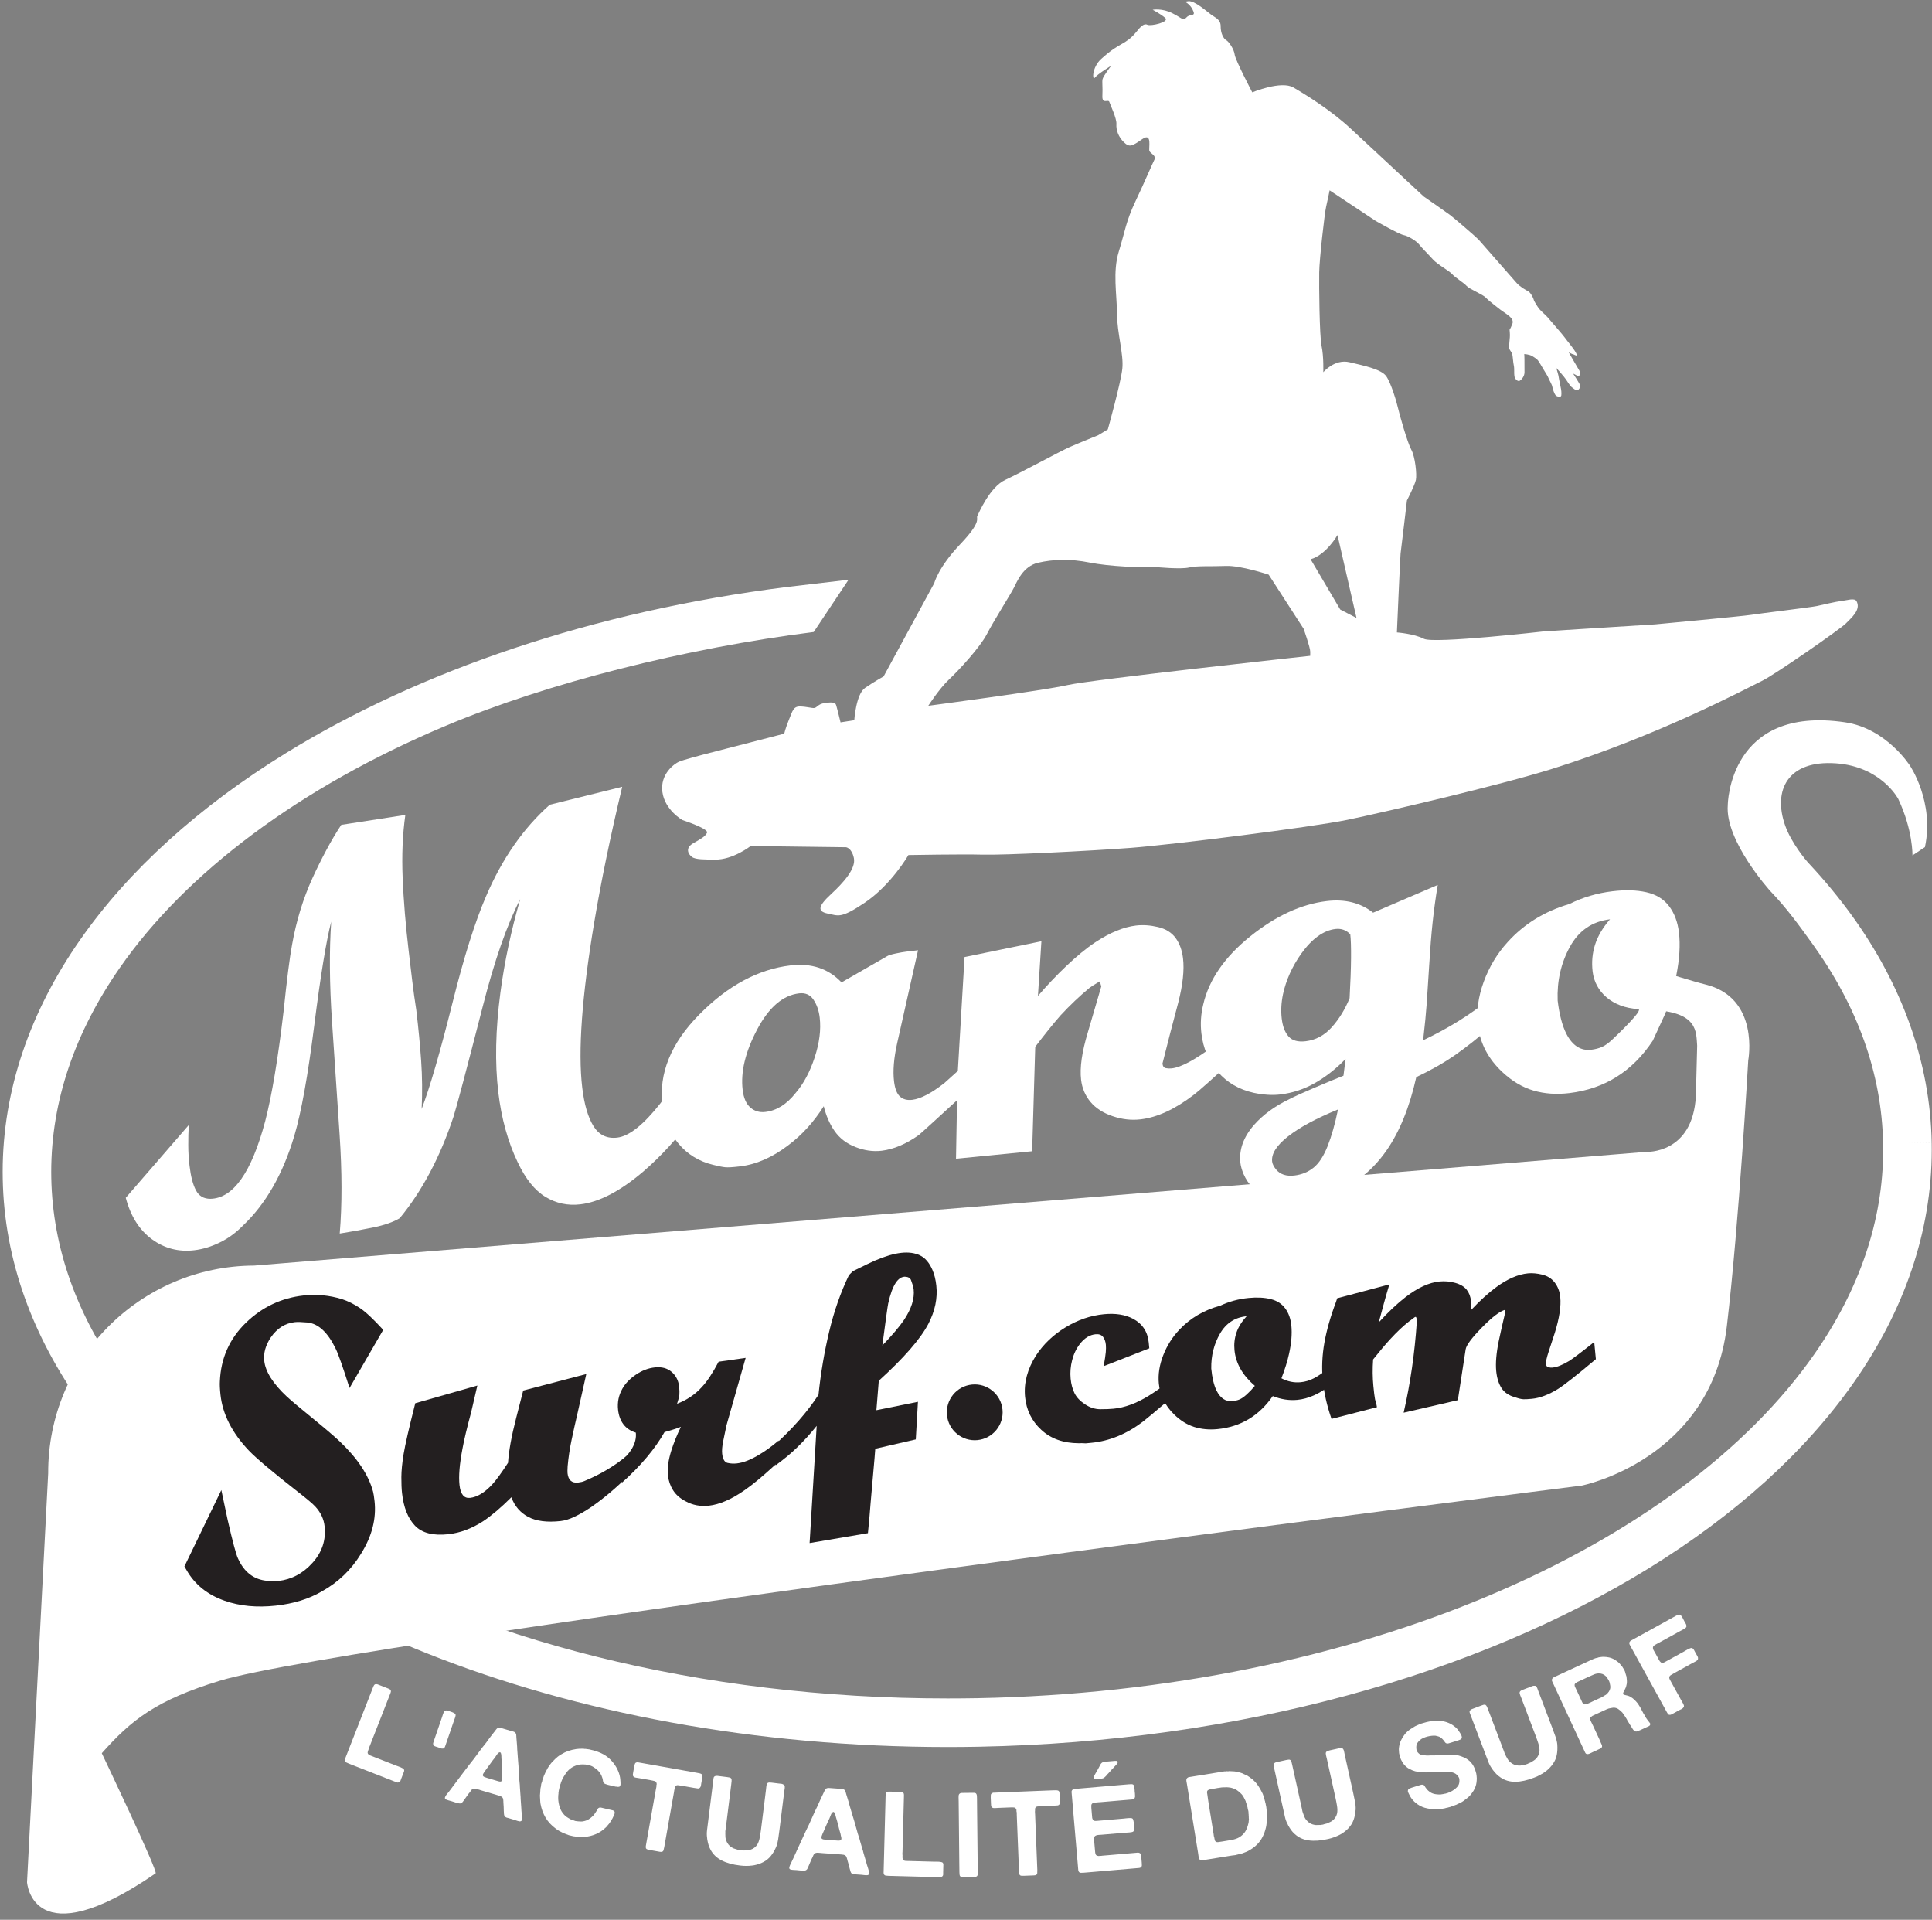 <?xml version="1.0" encoding="UTF-8"?>
<svg width="307px" height="305px" viewBox="0 0 307 305" version="1.1" xmlns="http://www.w3.org/2000/svg" xmlns:xlink="http://www.w3.org/1999/xlink">
    <rect x="0" y="0" width="307" height="305" fill="#808080" stroke="none"/>
    <title>logo-black-white</title>
    <g id="Page-1" stroke="none" stroke-width="1" fill="none" fill-rule="evenodd">
        <g id="logo-black-white" transform="translate(-0.576, 0.18)" fill-rule="nonzero">
            <path d="M302.211,242.564 C302.211,242.564 299.523,247.711 292.296,248.215 C284.684,248.747 282.241,243.965 284.255,238.301 C285.215,235.603 287.544,232.791 287.996,232.327 C290.496,229.651 292.785,226.881 294.853,224.023 C302.717,213.129 307.288,200.884 307.528,187.936 L303.668,187.864 L307.528,187.932 C307.531,187.567 307.536,187.205 307.536,186.845 C307.541,173.757 303.104,161.26 295.283,150.036 C287.455,138.801 276.265,128.775 262.559,120.32 C235.139,103.426 197.597,92.765 156.005,91.976 C154.387,91.944 152.773,91.93 151.168,91.93 C120.583,91.935 92.151,97.369 68.387,106.825 C44.632,116.288 25.497,129.76 13.683,146.113 C5.817,157.004 1.247,169.249 1.011,182.197 C1.004,182.559 1,182.924 1,183.291 C0.995,196.375 5.432,208.875 13.255,220.099 C21.077,231.335 32.268,241.361 45.973,249.815 C67.32,262.963 94.796,272.337 125.547,276.22 L135.409,277.377 L129.876,269.077 C109.624,266.525 87.613,261.017 71.34,254.151 C48.268,244.427 30.184,230.944 19.585,215.689 C12.509,205.512 8.72,194.619 8.715,183.291 C8.715,182.976 8.719,182.663 8.725,182.343 C8.94,171.129 12.843,160.481 19.94,150.626 C27.033,140.785 37.348,131.801 50.192,124.231 C75.869,109.072 111.613,99.637 151.168,99.648 C152.725,99.648 154.293,99.662 155.861,99.689 C186.127,100.254 214.127,106.249 237.192,115.984 C260.265,125.711 278.351,139.189 288.949,154.444 C296.025,164.624 299.815,175.517 299.82,186.845 C299.82,187.163 299.817,187.479 299.809,187.791 C299.596,199.007 295.692,209.656 288.596,219.507 C286.512,222.397 284.531,225.165 281.911,227.892 C281.911,227.892 274.651,235.884 275.127,241.593 C275.127,241.593 275.249,257.484 293.788,254.728 C300.345,253.757 304.085,247.827 304.085,247.827 C304.085,247.827 307.992,242.053 306.452,234.905 L304.471,233.588 C304.471,233.588 304.572,237.572 302.211,242.564" id="path150" fill="#FFFFFF" transform="translate(154.268, 184.653) scale(-1, 1) rotate(-180) translate(-154.268, -184.653)"></path>
            <path d="M213.545,48.587 L208.835,56.576 C211.315,57.262 213.108,60.423 213.108,60.423 L216.127,47.254 L213.545,48.587 Z M208.771,41.235 C208.771,41.235 173.943,37.454 170.228,36.592 C166.512,35.73 148.084,33.298 148.084,33.298 C148.084,33.298 149.809,36.008 151.387,37.483 C152.967,38.959 156.327,42.62 157.395,44.688 C158.461,46.754 161.116,50.943 161.648,51.978 C162.181,53.011 163.123,55.47 165.535,56.022 C167.945,56.576 170.613,56.672 173.725,56.05 C176.837,55.426 181.971,55.23 184.312,55.328 C184.312,55.328 188.208,54.954 189.512,55.264 C190.817,55.574 193.025,55.415 195.367,55.514 C197.708,55.615 202.173,54.128 202.173,54.128 L207.72,45.542 C207.72,45.542 208.785,42.538 208.777,41.888 L208.771,41.235 Z M295.585,49.918 C295.277,50.48 294.047,50.042 293.195,49.948 C292.34,49.852 290.211,49.35 289.304,49.147 C288.4,48.946 279.989,47.938 278.817,47.74 C277.645,47.542 263.596,46.232 263.596,46.232 L246.044,45.128 C246.044,45.128 228.424,43.118 226.84,43.938 C225.257,44.756 222.548,44.948 222.548,44.948 C222.548,44.948 223.075,57.112 223.132,57.486 C223.191,57.855 224.144,65.923 224.144,65.923 C224.144,65.923 225.399,68.35 225.567,69.199 C225.737,70.044 225.455,72.868 224.832,73.992 C224.211,75.115 222.937,79.65 222.736,80.555 C222.536,81.462 221.619,84.61 220.835,85.683 C220.051,86.756 217.4,87.32 215.017,87.88 C212.632,88.443 210.852,86.29 210.852,86.29 C210.852,86.29 210.935,88.784 210.583,90.438 C210.233,92.09 210.173,100.011 210.203,102.136 C210.228,104.262 211.067,111.584 211.291,112.538 C211.515,113.492 211.856,115.188 211.856,115.188 L219.195,110.319 C219.195,110.319 222.904,108.199 223.631,108.074 C224.359,107.948 225.711,107.087 226.085,106.584 C226.46,106.082 227.536,105.038 228.265,104.219 C228.993,103.399 230.889,102.391 231.325,101.875 C231.755,101.363 233.223,100.472 233.633,99.992 C234.044,99.514 236.185,98.664 236.676,98.139 C237.165,97.61 238.599,96.55 238.929,96.268 C239.263,95.987 240.604,95.216 240.851,94.683 C241.099,94.147 240.84,93.931 240.683,93.48 C240.528,93.032 240.395,93.394 240.489,92.558 C240.58,91.724 240.251,90.319 240.419,89.98 C240.588,89.642 240.817,89.44 240.892,89.095 C240.968,88.748 241.015,87.834 241.124,87.358 C241.235,86.88 241.145,86.175 241.217,85.678 C241.293,85.18 241.772,84.746 242.088,84.948 C242.403,85.154 242.815,85.667 242.823,86.268 C242.829,86.874 242.809,87.902 242.816,88.352 C242.823,88.803 242.779,89.175 242.779,89.175 C242.779,89.175 243.588,89.152 244.093,88.831 C244.599,88.514 244.861,88.336 245.02,88.092 C245.179,87.847 245.473,87.391 245.825,86.774 C246.176,86.156 246.481,85.759 246.616,85.399 C246.749,85.038 247.181,84.374 247.244,83.97 C247.312,83.56 247.601,82.806 247.771,82.618 C247.941,82.431 248.624,82.224 248.671,82.607 C248.723,82.987 248.66,83.544 248.564,83.926 C248.465,84.311 248.208,85.782 248.208,85.782 C248.208,85.782 247.996,86.642 247.875,86.91 C247.749,87.178 249.173,85.516 249.4,85.164 C249.629,84.816 250.104,84.079 250.285,83.951 C250.471,83.819 250.996,83.316 251.263,83.44 C251.531,83.563 251.733,83.943 251.668,84.199 C251.601,84.454 250.651,85.926 250.58,86.03 C250.512,86.134 251.156,85.756 251.156,85.756 C251.156,85.756 251.525,85.647 251.632,85.866 C251.739,86.082 251.739,86.232 251.58,86.478 C251.421,86.722 249.84,89.475 249.84,89.475 C249.84,89.475 250.403,89.144 250.553,89.139 C250.703,89.139 251.4,88.598 251.017,89.342 C250.632,90.087 249.471,91.423 249.244,91.771 C249.02,92.123 246.739,94.722 246.499,95.014 C246.26,95.306 245.621,95.834 245.255,96.243 C244.892,96.654 244.315,97.62 244.293,97.806 C244.272,97.99 243.809,98.935 243.432,99.139 C243.053,99.339 242.132,99.836 241.575,100.467 C241.017,101.099 235.853,106.998 235.512,107.374 C235.171,107.748 231.58,110.836 231.007,111.262 C230.435,111.686 227.441,113.771 226.812,114.208 L215.277,124.926 C212.124,127.888 208.064,130.383 206.111,131.524 C204.16,132.667 199.564,130.759 199.564,130.759 C199.564,130.759 196.868,135.896 196.771,136.748 C196.676,137.598 195.843,138.831 195.419,139.05 C194.996,139.268 194.529,140.178 194.544,141.24 C194.556,142.303 193.764,142.579 193.077,143.066 C192.392,143.552 190.395,145.383 189.383,145.238 C188.373,145.092 189.383,145.238 190.059,143.954 C190.735,142.67 189.732,143.32 189.14,142.691 C188.547,142.063 188.605,142.431 186.916,143.303 C185.225,144.175 183.735,143.875 183.735,143.875 C183.735,143.875 185,143.222 185.737,142.576 C186.472,141.928 183.437,141.222 182.905,141.492 C182.379,141.766 181.84,141.243 181.085,140.295 C180.328,139.347 179.523,138.826 178.775,138.412 C178.025,137.995 177.06,137.423 175.556,136.06 C174.049,134.699 174.129,132.516 174.561,133.098 C174.993,133.675 177.136,134.978 177.136,134.978 C177.136,134.978 175.893,133.344 175.781,132.868 C175.667,132.391 175.819,131.647 175.747,130.211 C175.676,128.776 176.699,129.722 176.851,129.24 C177.001,128.762 178.041,126.623 177.975,125.716 C177.909,124.814 178.268,123.696 179.16,122.834 C180.052,121.972 180.429,122.178 182.089,123.326 C183.753,124.475 183.028,121.776 183.233,121.399 C183.443,121.024 184.343,120.694 184.015,120.06 C183.688,119.428 182.536,116.678 181.008,113.456 C179.479,110.232 179.353,108.694 178.356,105.464 C177.357,102.235 178.055,98.664 178.069,95.582 C178.083,92.498 179.157,89.136 178.916,86.855 C178.673,84.571 176.613,77.211 176.613,77.211 L175.059,76.274 C175.059,76.274 171.853,74.986 170.465,74.366 C169.075,73.746 162.76,70.319 160.3,69.18 C157.84,68.042 156.088,63.866 155.869,63.443 C155.651,63.022 156.657,62.636 153.156,58.962 C149.656,55.284 149.037,52.795 149.037,52.795 L140.984,37.962 C140.984,37.962 139.484,37.131 138.036,36.139 C136.588,35.147 136.324,31.006 136.324,31.006 L134.14,30.662 C134.14,30.662 133.585,32.954 133.431,33.432 C133.277,33.915 132.587,33.871 131.575,33.724 C130.561,33.576 130.396,32.995 129.969,32.946 C129.544,32.899 128.752,33.175 127.689,33.188 C126.627,33.202 126.509,32.459 125.961,31.136 C125.411,29.816 125.189,28.863 125.189,28.863 L112.231,25.519 C112.231,25.519 109.139,24.707 108.441,24.399 C107.749,24.09 105.441,22.47 105.832,19.595 C106.22,16.719 109.016,15.142 109.016,15.142 C109.016,15.142 113.249,13.762 112.924,13.126 C112.596,12.492 112.061,12.232 110.723,11.454 C109.384,10.672 109.955,9.708 110.536,9.276 C111.113,8.844 112.604,8.878 114.199,8.858 C117.059,8.823 119.859,11.019 119.859,11.019 L135.001,10.826 C135.001,10.826 135.905,10.762 136.257,9.11 C136.608,7.456 134.667,5.248 132.623,3.363 C130.579,1.475 130.408,0.626 132.105,0.284 C133.801,-0.054 134.139,-0.565 137.921,1.967 C142.208,4.834 144.925,9.584 144.925,9.584 C144.925,9.584 153.432,9.74 156.725,9.647 C160.02,9.55 173.74,10.227 180.283,10.727 C186.827,11.227 209.132,14.027 214.676,15.178 C220.217,16.331 238.791,20.623 247.359,23.319 C264.184,28.618 277.783,35.888 280.651,37.298 C282.616,38.266 293.031,45.486 293.895,46.378 C294.755,47.268 296.335,48.547 295.585,49.918" id="path152" fill="#FFFFFF" transform="translate(200.785, 72.623) scale(-1, 1) rotate(-180) translate(-200.785, -72.623)"></path>
            <path d="M110.601,145.966 C108.271,142.726 105.648,139.854 102.739,137.349 C99.093,134.257 95.779,132.538 92.799,132.185 C90.791,131.945 88.937,132.344 87.241,133.377 C85.544,134.409 84.077,136.24 82.837,138.872 C81.275,142.14 80.249,145.846 79.757,149.984 C79.201,154.672 79.315,159.961 80.095,165.857 C80.747,170.748 81.796,175.685 83.24,180.672 C81.133,176.593 79.151,170.929 77.299,163.672 C74.681,153.484 73.125,147.622 72.632,146.082 C70.493,139.656 67.645,134.289 64.085,129.976 C63.047,129.357 61.608,128.861 59.772,128.489 C57.932,128.117 56.196,127.802 54.56,127.546 C54.944,132.096 54.936,137.36 54.536,143.33 C54.135,149.3 53.733,155.27 53.332,161.242 C52.932,167.21 52.889,172.497 53.208,177.104 C52.405,173.981 51.504,168.458 50.501,160.533 C49.499,152.604 48.447,146.786 47.345,143.078 C45.537,136.997 42.803,132.226 39.14,128.77 C38.039,127.65 36.819,126.762 35.475,126.112 C34.132,125.456 32.791,125.052 31.455,124.893 C28.959,124.596 26.715,125.177 24.72,126.637 C22.725,128.098 21.337,130.294 20.559,133.226 L30.572,144.786 C30.512,143.729 30.484,142.661 30.492,141.582 C30.493,140.5 30.561,139.414 30.692,138.32 C30.892,136.614 31.233,135.312 31.712,134.414 C32.187,133.513 32.951,133.062 34,133.065 C37.635,133.128 40.541,137.237 42.717,145.396 C43.775,149.47 44.749,155.297 45.641,162.872 C46.159,167.869 46.604,171.377 46.981,173.401 C47.645,177.182 48.733,180.737 50.249,184.065 C50.936,185.565 51.659,187.024 52.416,188.44 C53.171,189.86 53.968,191.205 54.804,192.476 L64.985,194.054 C64.548,190.978 64.407,187.63 64.559,184.008 C64.713,180.382 65.028,176.565 65.504,172.546 C65.695,170.964 65.881,169.382 66.068,167.8 C66.257,166.216 66.476,164.637 66.724,163.065 C67.072,160.142 67.329,157.44 67.501,154.964 C67.673,152.481 67.699,149.94 67.577,147.333 C68.852,150.633 70.493,156.289 72.504,164.304 C74.301,171.492 76.072,177.104 77.815,181.137 C80.375,187.122 83.749,191.966 87.937,195.674 L99.447,198.524 C97.551,190.581 96.065,183.369 94.984,176.882 C93.037,165.234 92.405,156.518 93.093,150.737 C93.411,148.057 94.009,146.016 94.884,144.606 C95.763,143.197 97.023,142.593 98.665,142.789 C100.551,143.013 102.835,144.828 105.517,148.232 C107.164,150.466 108.257,151.921 108.793,152.601 L110.601,145.966" id="path154" fill="#FFFFFF" transform="translate(65.58, 161.671) scale(-1, 1) rotate(-180) translate(-65.58, -161.671)"></path>
            <path d="M130.827,174.599 C130.697,175.709 130.364,176.657 129.833,177.438 C129.304,178.219 128.544,178.55 127.556,178.433 C124.965,178.126 122.739,176.203 120.875,172.665 C119.009,169.126 118.249,165.938 118.585,163.102 C118.739,161.806 119.148,160.867 119.812,160.29 C120.473,159.711 121.271,159.477 122.195,159.589 C123.985,159.798 125.585,160.803 126.999,162.597 C128.264,164.063 129.275,165.951 130.033,168.263 C130.791,170.574 131.056,172.686 130.827,174.599 M154.865,163.47 C149.617,158.654 146.851,156.134 146.564,155.915 C144.544,154.485 142.576,153.657 140.665,153.427 C139.309,153.266 137.927,153.462 136.515,154.014 C135.101,154.566 134.001,155.407 133.211,156.531 C132.421,157.659 131.84,158.979 131.471,160.501 C129.892,157.998 128.009,155.927 125.827,154.295 C123.301,152.365 120.745,151.249 118.156,150.943 C117.044,150.81 116.268,150.763 115.825,150.803 C115.381,150.847 114.739,150.973 113.903,151.186 C111.645,151.73 109.807,152.858 108.384,154.566 C106.963,156.274 106.111,158.301 105.832,160.646 C105.231,165.703 107.192,170.522 111.717,175.094 C116.243,179.67 121.061,182.261 126.185,182.87 C129.517,183.266 132.219,182.367 134.296,180.173 L141.5,184.313 C141.731,184.467 142.2,184.618 142.903,184.763 C143.603,184.91 144.169,185.009 144.604,185.061 L146.455,185.279 L143.14,170.525 C142.608,168.146 142.441,166.123 142.64,164.459 C142.78,163.285 143.095,162.477 143.584,162.037 C144.075,161.591 144.721,161.421 145.524,161.514 C146.881,161.678 148.591,162.569 150.651,164.191 C150.875,164.405 152.117,165.522 154.38,167.542 L154.865,163.47" id="path156" fill="#FFFFFF" transform="translate(130.296, 168.034) scale(-1, 1) rotate(-180) translate(-130.296, -168.034)"></path>
            <path d="M153.845,178.841 L166.056,181.349 L165.507,172.665 C168.255,175.87 171.744,179.294 174.647,181.206 C176.967,182.732 179.113,183.616 181.089,183.849 C182.201,183.98 183.367,183.898 184.592,183.608 C185.815,183.316 186.745,182.737 187.38,181.876 C188.012,181.01 188.408,179.933 188.561,178.636 C188.783,176.784 188.528,174.438 187.801,171.6 C186.935,168.365 186.099,165.141 185.293,161.914 C185.343,161.482 185.528,161.24 185.849,161.185 C186.168,161.128 186.481,161.117 186.791,161.154 C188.271,161.332 190.505,162.534 193.493,164.769 C194.812,165.8 195.927,166.682 196.84,167.417 L197.335,163.253 C193.444,159.662 191.097,157.568 190.293,156.972 C187.309,154.677 184.493,153.373 181.84,153.058 C180.359,152.881 178.869,153.048 177.369,153.561 C175.867,154.068 174.7,154.821 173.863,155.818 C173.025,156.813 172.525,157.988 172.363,159.346 C172.136,161.258 172.493,163.774 173.439,166.892 C174.776,171.428 175.487,173.86 175.575,174.182 C175.484,174.422 175.42,174.693 175.381,175.005 C174.561,174.532 174.012,174.185 173.723,173.964 C172.127,172.646 170.581,171.18 169.084,169.561 C167.929,168.237 166.591,166.573 165.077,164.581 L164.587,147.99 L152.488,146.8 L152.713,159.638 L153.845,178.841" id="path158" fill="#FFFFFF" transform="translate(174.911, 165.355) scale(-1, 1) rotate(-180) translate(-174.911, -165.355)"></path>
            <path d="M215.14,182.868 C214.495,183.54 213.711,183.824 212.785,183.715 C210.872,183.485 209.057,182.173 207.34,179.783 C205.895,177.733 204.929,175.585 204.445,173.337 C204.165,171.991 204.104,170.699 204.249,169.465 C204.395,168.231 204.757,167.288 205.335,166.637 C205.913,165.985 206.82,165.733 208.053,165.879 C209.659,166.072 211.041,166.813 212.2,168.111 C213.361,169.405 214.304,170.941 215.032,172.717 C215.168,175.236 215.247,177.359 215.26,179.08 C215.275,180.804 215.233,182.064 215.14,182.868 M213.192,155.04 C209.728,153.627 207.083,152.201 205.252,150.764 C203.419,149.327 202.577,147.991 202.723,146.756 C202.768,146.387 202.973,145.973 203.34,145.515 C203.997,144.717 204.976,144.395 206.271,144.548 C207.441,144.689 208.457,145.105 209.315,145.804 C210.171,146.499 210.909,147.635 211.536,149.212 C212.161,150.788 212.715,152.731 213.192,155.04 M237.7,168.371 C235.544,166.488 233.572,164.925 231.78,163.679 C229.989,162.433 227.939,161.267 225.627,160.179 C224.564,155.42 222.992,151.543 220.908,148.54 C218.395,144.925 215.06,142.465 210.899,141.157 C209.995,140.864 208.988,140.649 207.877,140.517 C205.717,140.259 203.753,140.465 201.985,141.132 C200.216,141.796 198.944,143.023 198.168,144.807 C197.903,145.463 197.741,146.037 197.681,146.532 C197.433,148.629 198.16,150.657 199.869,152.611 C201.304,154.223 203.145,155.569 205.397,156.647 C206.161,157.051 207.512,157.665 209.447,158.491 C211.383,159.316 212.92,159.949 214.055,160.4 L214.395,163.067 C212.889,161.512 211.273,160.241 209.547,159.252 C207.819,158.264 205.965,157.652 203.992,157.419 C202.757,157.272 201.371,157.359 199.829,157.676 C197.451,158.204 195.536,159.324 194.083,161.028 C192.629,162.733 191.763,164.756 191.484,167.103 C191.299,168.643 191.397,170.189 191.777,171.736 C192.685,175.66 195.168,179.256 199.223,182.525 C203.277,185.788 207.341,187.665 211.412,188.149 C214.315,188.493 216.765,187.879 218.768,186.304 L229.037,190.715 C228.709,188.736 228.439,186.777 228.232,184.845 C228.023,182.913 227.841,180.637 227.683,178.023 C227.525,175.408 227.392,173.356 227.285,171.873 C227.181,170.392 226.991,168.444 226.715,166.032 C230.74,167.949 234.236,170.119 237.204,172.537 L237.7,168.371" id="path160" fill="#FFFFFF" transform="translate(214.547, 165.562) scale(-1, 1) rotate(-180) translate(-214.547, -165.562)"></path>
            <path d="M260.877,154.736 C256.763,154.962 254.028,157.476 253.648,160.686 C253.473,162.168 253.599,163.59 254.033,164.957 C254.463,166.322 255.26,167.665 256.413,168.993 C253.577,168.656 251.449,167.197 250.036,164.621 C248.621,162.044 247.973,159.197 248.093,156.085 C248.356,153.864 248.817,152.101 249.473,150.804 C250.447,148.916 251.768,148.072 253.435,148.27 C254.048,148.345 254.611,148.489 255.119,148.705 C255.624,148.921 256.215,149.353 256.889,149.996 C257.561,150.64 261.843,154.684 260.877,154.736 M263.211,149.716 C259.976,144.825 255.548,142.046 249.935,141.38 C247.9,141.137 246.004,141.27 244.255,141.782 C242.507,142.293 240.856,143.27 239.309,144.716 C237.053,146.825 235.76,149.298 235.421,152.137 C235.159,154.358 235.463,156.662 236.337,159.05 C237.211,161.438 238.479,163.544 240.14,165.369 C242.739,168.244 245.999,170.257 249.932,171.413 C252.059,172.478 254.353,173.16 256.823,173.452 C258.861,173.697 260.648,173.64 262.192,173.293 C263.733,172.944 264.935,172.21 265.785,171.093 C266.637,169.973 267.163,168.58 267.364,166.916 C267.599,164.941 267.457,162.67 266.949,160.108 C266.601,158.314 266.025,156.306 265.225,154.085 L263.211,149.716" id="path162" fill="#FFFFFF" transform="translate(251.402, 157.432) scale(-1, 1) rotate(-180) translate(-251.402, -157.432)"></path>
            <path d="M270.056,284.173 C269.564,274.897 262.156,275.298 262.156,275.298 L40.957,257.23 C22.809,257.154 8.157,242.378 8.233,224.225 L4.871,159.266 C4.871,159.266 5.659,147.168 25.304,160.668 C25.728,160.959 16.748,179.756 16.748,179.756 C21.46,185.078 25.476,188.222 35.544,191.285 C56.211,197.574 251.937,222.282 251.937,222.282 C251.937,222.282 272.46,226.363 274.976,247.586 C276.924,263.998 278.377,289.837 278.377,289.837 C278.377,289.837 280.272,299.782 271.544,301.9 C269.777,302.329 264.963,303.834 264.963,303.834 L262.851,297.857 C270.525,297.584 270.072,294.301 270.26,292.165 L270.056,284.173" id="path164" fill="#FFFFFF" transform="translate(141.711, 229.058) scale(-1, 1) rotate(-180) translate(-141.711, -229.058)"></path>
            <path d="M61.471,249.493 L56.119,240.253 C55.059,243.596 54.323,245.687 53.908,246.518 C52.656,249.101 51.165,250.484 49.439,250.665 C48.507,250.747 47.837,250.768 47.428,250.72 C45.877,250.553 44.604,249.742 43.608,248.296 C42.777,247.053 42.428,245.812 42.564,244.583 C42.752,242.848 43.952,240.95 46.163,238.887 C46.88,238.226 48.228,237.094 50.203,235.487 C52.177,233.881 53.627,232.643 54.553,231.777 C57.387,229.088 59.156,226.419 59.859,223.777 C59.941,223.46 60.017,222.963 60.093,222.277 C60.397,219.498 59.687,216.72 57.96,213.947 C56.397,211.375 54.309,209.37 51.7,207.932 C49.66,206.739 47.228,205.989 44.403,205.679 C41.392,205.351 38.689,205.607 36.289,206.45 C33.556,207.398 31.533,209.02 30.22,211.323 L29.88,211.908 L35.747,224.042 L36.749,219.305 C37.545,215.838 38.091,213.799 38.387,213.187 C39.369,210.987 40.929,209.796 43.072,209.617 C43.633,209.542 44.211,209.534 44.801,209.599 C46.9,209.829 48.711,210.786 50.233,212.479 C51.755,214.166 52.397,216.107 52.156,218.294 C52.032,219.432 51.548,220.466 50.709,221.387 C50.288,221.851 49.375,222.627 47.963,223.719 C43.927,226.875 41.308,229.077 40.109,230.331 C37.451,233.13 35.949,236.083 35.611,239.184 C35.511,240.094 35.481,240.805 35.515,241.318 C35.668,244.979 37.036,248.07 39.621,250.594 C42.204,253.111 45.275,254.567 48.829,254.96 C50.883,255.184 52.911,254.99 54.916,254.378 C55.873,254.067 56.824,253.594 57.771,252.96 C58.715,252.328 59.948,251.168 61.471,249.493" id="path166" fill="#231F20" transform="translate(45.675, 230.296) scale(-1, 1) rotate(-180) translate(-45.675, -230.296)"></path>
            <path d="M100.421,227.485 C98.509,225.568 96.524,223.894 94.465,222.47 C93.564,221.863 92.708,221.365 91.895,220.977 C91.084,220.589 90.337,220.358 89.655,220.282 C87.509,220.048 85.801,220.264 84.531,220.931 C83.257,221.6 82.359,222.642 81.833,224.06 C80.168,222.404 78.671,221.131 77.339,220.248 C75.529,219.078 73.688,218.394 71.823,218.191 C69.403,217.925 67.635,218.379 66.516,219.548 C65.395,220.715 64.711,222.442 64.46,224.719 C64.384,225.404 64.351,226.251 64.354,227.27 C64.36,228.284 64.479,229.506 64.713,230.942 C64.949,232.376 65.565,235.058 66.564,239 L76.429,241.811 L75.441,237.551 C74.784,235.123 74.327,233.207 74.067,231.792 C73.599,229.342 73.439,227.409 73.595,225.996 C73.755,224.537 74.315,223.86 75.271,223.966 C76.408,224.092 77.576,224.795 78.775,226.082 C79.395,226.748 80.237,227.901 81.303,229.54 C81.421,231.396 81.853,233.778 82.599,236.672 C82.695,237.052 83.065,238.5 83.715,241.016 L93.739,243.639 L92.392,237.608 C92.015,235.997 91.681,234.506 91.395,233.136 C91.104,231.766 90.9,230.384 90.775,228.988 C90.744,228.431 90.739,228.06 90.76,227.879 C90.879,226.784 91.439,226.289 92.444,226.401 C92.853,226.448 93.191,226.53 93.455,226.649 C95.88,227.654 98.091,228.956 100.085,230.56 L100.421,227.485" id="path168" fill="#231F20" transform="translate(82.388, 230.878) scale(-1, 1) rotate(-180) translate(-82.388, -230.878)"></path>
            <path d="M124.644,222.866 L123.572,221.92 C121.684,220.193 120.137,218.915 118.939,218.088 C116.839,216.612 114.924,215.781 113.192,215.59 C111.869,215.448 110.644,215.68 109.517,216.297 C108.635,216.753 107.971,217.339 107.525,218.052 C107.077,218.763 106.807,219.552 106.713,220.42 C106.593,221.511 106.771,222.823 107.249,224.354 C107.624,225.547 108.132,226.802 108.773,228.117 C108.287,227.927 107.799,227.757 107.305,227.612 C106.815,227.464 106.437,227.354 106.167,227.281 C104.66,224.623 102.413,221.953 99.433,219.273 L99.065,222.625 C99.88,223.177 100.531,223.869 101.017,224.705 C101.5,225.547 101.699,226.375 101.608,227.196 C100.749,227.469 100.088,227.917 99.628,228.536 C99.168,229.153 98.888,229.92 98.788,230.83 C98.659,232.018 98.883,233.128 99.46,234.156 C99.925,234.995 100.637,235.74 101.604,236.401 C102.569,237.06 103.577,237.448 104.627,237.563 C105.72,237.68 106.611,237.442 107.297,236.852 C107.987,236.257 108.381,235.481 108.488,234.527 C108.548,233.977 108.561,233.539 108.528,233.213 C108.493,232.885 108.375,232.412 108.164,231.789 C109.713,232.375 111.025,233.254 112.096,234.435 C112.924,235.311 113.815,236.653 114.768,238.466 L119.061,239.076 L116.015,228.36 C115.831,227.505 115.657,226.669 115.493,225.844 C115.329,225.021 115.275,224.354 115.329,223.854 C115.427,222.987 115.711,222.5 116.184,222.39 C116.659,222.281 117.145,222.254 117.647,222.308 C118.695,222.421 119.911,222.901 121.293,223.748 C122.247,224.312 123.252,225.044 124.307,225.945 L124.644,222.866" id="path170" fill="#231F20" transform="translate(111.698, 227.313) scale(-1, 1) rotate(-180) translate(-111.698, -227.313)"></path>
            <path d="M145.312,240.664 C145.191,240.927 144.921,241.082 144.499,241.128 C143.291,241.227 142.36,239.81 141.713,236.878 C141.621,236.454 141.312,234.224 140.783,230.203 C142.356,231.849 143.501,233.197 144.215,234.248 C145.405,236.036 145.919,237.659 145.759,239.12 C145.733,239.347 145.668,239.62 145.567,239.93 C145.463,240.243 145.377,240.487 145.312,240.664 M146.439,221.258 L146.097,215.282 L139.66,213.797 C139.597,212.683 139.088,207.297 138.913,205.128 C138.739,202.964 138.772,203.255 138.492,200.388 L129.225,198.815 L130.349,217.432 C129.375,216.216 128.367,215.101 127.323,214.088 C126.28,213.073 125.119,212.104 123.835,211.18 L123.499,214.255 C126.481,216.935 128.861,219.643 130.637,222.375 C130.996,225.828 131.564,229.18 132.339,232.424 C133.113,235.67 134.159,238.656 135.476,241.386 L136.099,242.008 C137.893,242.896 139.077,243.464 139.649,243.711 C141.236,244.391 142.621,244.8 143.807,244.927 C144.947,245.052 145.932,244.916 146.757,244.524 C147.584,244.131 148.245,243.36 148.74,242.216 C149.049,241.508 149.255,240.68 149.359,239.724 C149.58,237.716 149.156,235.688 148.091,233.634 C146.829,231.232 144.205,228.222 140.217,224.601 L139.837,219.922 L146.439,221.258" id="path172" fill="#231F20" transform="translate(136.457, 221.893) scale(-1, 1) rotate(-180) translate(-136.457, -221.893)"></path>
            <path d="M186.484,215.59 C184.109,213.568 182.676,212.372 182.181,211.997 C179.601,210.036 176.875,208.917 174.007,208.641 C173.684,208.609 173.381,208.581 173.1,208.554 C172.608,208.587 172.241,208.593 171.999,208.57 C169.551,208.578 167.567,209.284 166.047,210.688 C164.525,212.089 163.663,213.841 163.46,215.94 C163.247,218.161 163.829,220.357 165.212,222.532 C166.384,224.312 167.941,225.797 169.887,226.984 C171.829,228.169 173.873,228.868 176.015,229.073 C177.832,229.248 179.361,229.008 180.605,228.354 C182.108,227.56 182.944,226.297 183.113,224.56 L183.2,223.651 L175.952,220.812 C176.137,221.849 176.249,222.593 176.288,223.046 C176.327,223.497 176.329,223.885 176.3,224.208 C176.249,224.735 176.096,225.156 175.84,225.478 C175.585,225.8 175.195,225.937 174.669,225.885 C173.741,225.8 172.912,225.289 172.188,224.363 C171.605,223.614 171.191,222.748 170.939,221.765 C170.688,220.784 170.608,219.811 170.701,218.838 C170.788,217.951 170.993,217.175 171.323,216.516 C171.653,215.852 172.211,215.265 172.992,214.751 C173.775,214.235 174.585,213.975 175.42,213.975 C176.255,213.975 176.955,214 177.523,214.057 C179.297,214.226 181.168,214.914 183.129,216.123 C184.053,216.701 185.085,217.414 186.225,218.257 L186.484,215.59" id="path174" fill="#231F20" transform="translate(174.951, 218.841) scale(-1, 1) rotate(-180) translate(-174.951, -218.841)"></path>
            <path d="M199.976,212.886 C198.02,214.57 196.941,216.464 196.739,218.564 C196.645,219.534 196.749,220.461 197.051,221.346 C197.353,222.233 197.892,223.097 198.665,223.949 C196.808,223.769 195.397,222.849 194.439,221.185 C193.479,219.524 193.013,217.676 193.048,215.641 C193.187,214.188 193.46,213.029 193.869,212.173 C194.479,210.928 195.327,210.357 196.419,210.464 C196.823,210.501 197.192,210.586 197.523,210.722 C197.857,210.857 198.249,211.128 198.699,211.54 C199.149,211.949 199.575,212.397 199.976,212.886 M212.009,213.007 C210.228,211.61 208.468,210.829 206.731,210.662 C205.44,210.537 204.137,210.737 202.823,211.264 C200.639,208.119 197.709,206.37 194.033,206.013 C192.701,205.886 191.468,206.001 190.332,206.36 C189.197,206.72 188.135,207.381 187.145,208.346 C185.705,209.756 184.896,211.389 184.717,213.248 C184.577,214.703 184.809,216.201 185.416,217.75 C186.019,219.295 186.877,220.649 187.989,221.819 C189.725,223.657 191.887,224.925 194.468,225.622 C195.872,226.288 197.38,226.696 198.996,226.852 C200.332,226.982 201.496,226.92 202.499,226.67 C203.501,226.422 204.272,225.925 204.812,225.182 C205.353,224.441 205.676,223.524 205.78,222.431 C205.905,221.138 205.783,219.662 205.413,217.996 C205.16,216.829 204.755,215.524 204.2,214.086 C205.189,213.57 206.205,213.362 207.256,213.464 C207.983,213.534 208.687,213.743 209.365,214.095 C210.044,214.446 210.839,214.99 211.747,215.733 L212.009,213.007" id="path176" fill="#231F20" transform="translate(198.344, 216.441) scale(-1, 1) rotate(-180) translate(-198.344, -216.441)"></path>
            <path d="M254.163,211.585 C251.145,209.051 249.14,207.473 248.14,206.846 C246.637,205.926 245.263,205.409 244.009,205.288 C243.403,205.228 242.947,205.207 242.643,205.218 C242.335,205.228 241.905,205.33 241.357,205.521 C240.353,205.791 239.624,206.28 239.168,206.991 C238.713,207.702 238.435,208.6 238.328,209.691 C238.208,210.942 238.337,212.527 238.725,214.439 C239.033,215.895 239.361,217.354 239.712,218.814 L239.772,219.431 C238.937,219.226 237.7,218.294 236.069,216.627 C234.437,214.963 233.569,213.799 233.471,213.136 L232.231,205.069 L223.619,203.078 C224.681,207.704 225.377,212.521 225.713,217.527 C225.7,218.057 225.637,218.314 225.516,218.3 C225.433,218.294 225.28,218.197 225.052,218.012 C224.827,217.827 224.636,217.687 224.484,217.59 C223.536,216.848 222.528,215.895 221.457,214.728 C220.717,213.926 219.823,212.863 218.768,211.538 C218.665,210.062 218.679,208.655 218.809,207.322 C218.9,206.354 218.989,205.645 219.073,205.207 C219.248,204.652 219.349,204.234 219.377,203.952 L212.159,202.095 C211.427,204.185 210.963,206.239 210.769,208.257 C210.581,210.197 210.668,212.174 211.023,214.185 C211.38,216.193 211.996,218.363 212.875,220.691 L213.061,221.259 L221.348,223.463 C220.948,222.119 220.659,221.114 220.48,220.444 C220.148,219.231 219.877,218.228 219.668,217.431 C221.179,219.084 222.6,220.423 223.927,221.45 C225.864,222.939 227.659,223.764 229.315,223.926 C230.16,224.007 230.996,223.934 231.811,223.707 C232.627,223.48 233.233,223.119 233.627,222.63 C234.019,222.136 234.252,221.527 234.323,220.799 C234.381,220.196 234.384,219.728 234.336,219.395 C235.777,220.92 237.105,222.13 238.327,223.023 C240.116,224.335 241.797,225.067 243.375,225.218 C244.059,225.286 244.82,225.215 245.656,225.012 C246.492,224.806 247.153,224.382 247.643,223.736 C248.132,223.087 248.421,222.322 248.507,221.431 C248.648,219.98 248.359,218.098 247.645,215.788 C247.296,214.736 246.968,213.723 246.653,212.757 C246.337,211.788 246.197,211.142 246.228,210.822 C246.255,210.535 246.384,210.366 246.613,210.306 C246.843,210.246 247.059,210.226 247.263,210.246 C247.989,210.316 248.872,210.668 249.911,211.297 C250.525,211.681 251.856,212.687 253.9,214.311 L254.163,211.585" id="path178" fill="#231F20" transform="translate(232.418, 213.669) scale(-1, 1) rotate(-180) translate(-232.418, -213.669)"></path>
            <path d="M159.877,224.626 C160.111,222.188 158.325,220.021 155.887,219.787 C153.449,219.55 151.283,221.339 151.048,223.776 C150.815,226.214 152.6,228.38 155.039,228.615 C157.473,228.85 159.643,227.063 159.877,224.626" id="path180" fill="#231F20" transform="translate(155.463, 224.201) scale(-1, 1) rotate(-180) translate(-155.463, -224.201)"></path>
            <path d="M60.599,282.975 L62.087,282.391 C62.215,282.342 62.34,282.29 62.46,282.235 C62.58,282.181 62.653,282.102 62.68,281.998 C62.708,281.894 62.695,281.774 62.64,281.639 C62.588,281.506 62.532,281.363 62.473,281.211 L61.848,279.616 L59.773,274.31 L59.371,273.279 C59.333,273.186 59.296,273.094 59.255,273.011 C59.215,272.924 59.189,272.834 59.181,272.746 L59.113,272.571 C59.083,272.487 59.053,272.41 59.029,272.331 C59.005,272.251 58.993,272.178 58.993,272.11 C59.017,271.927 59.151,271.79 59.395,271.694 C59.641,271.597 59.881,271.504 60.115,271.412 L63.511,270.082 C63.604,270.047 63.721,270.004 63.864,269.954 C64.007,269.907 64.14,269.852 64.267,269.798 C64.392,269.743 64.507,269.681 64.608,269.612 C64.711,269.545 64.771,269.482 64.785,269.422 C64.819,269.328 64.812,269.23 64.771,269.126 C64.731,269.019 64.687,268.91 64.641,268.793 L64.327,267.987 C64.289,267.894 64.26,267.806 64.232,267.722 C64.205,267.637 64.171,267.571 64.124,267.522 C64.041,267.446 63.957,267.405 63.873,267.397 C63.796,267.373 63.7,267.383 63.583,267.43 C63.465,267.475 63.356,267.519 63.252,267.561 L62.007,268.045 L57.263,269.902 L56.001,270.397 C55.837,270.459 55.699,270.525 55.583,270.588 C55.468,270.657 55.397,270.746 55.377,270.863 C55.357,270.951 55.369,271.05 55.413,271.159 C55.457,271.271 55.497,271.381 55.54,271.485 L56.019,272.711 L57.835,277.352 L59.381,281.309 L59.815,282.412 C59.855,282.516 59.897,282.621 59.944,282.724 C59.992,282.826 60.045,282.902 60.104,282.946 C60.181,283.009 60.296,283.03 60.452,283.011 C60.479,283.014 60.504,283.006 60.525,282.993 C60.547,282.976 60.571,282.973 60.599,282.975" id="path182" fill="#FFFFFF" transform="translate(60.087, 275.201) scale(-1, 1) rotate(-180) translate(-60.087, -275.201)"></path>
            <path d="M72.956,276.994 C72.992,276.865 72.971,276.701 72.897,276.505 C72.825,276.314 72.76,276.133 72.703,275.966 L71.432,272.268 C71.385,272.138 71.343,272.016 71.301,271.895 C71.263,271.776 71.205,271.69 71.135,271.635 C71.056,271.57 70.949,271.546 70.812,271.568 C70.744,271.562 70.676,271.578 70.605,271.606 C70.539,271.638 70.467,271.664 70.396,271.69 C70.217,271.75 70.023,271.817 69.807,271.882 C69.591,271.95 69.467,272.052 69.432,272.18 C69.392,272.259 69.387,272.352 69.416,272.456 C69.444,272.557 69.481,272.669 69.52,272.786 L70.775,276.432 C70.832,276.595 70.9,276.805 70.977,277.049 C71.053,277.294 71.141,277.458 71.239,277.544 C71.305,277.589 71.4,277.614 71.523,277.625 C71.548,277.617 71.575,277.611 71.605,277.606 C71.639,277.601 71.671,277.593 71.708,277.581 C71.803,277.549 71.919,277.513 72.056,277.474 C72.196,277.429 72.327,277.385 72.449,277.335 C72.571,277.286 72.681,277.234 72.78,277.171 C72.88,277.111 72.937,277.052 72.956,276.994" id="path184" fill="#FFFFFF" transform="translate(71.185, 274.592) scale(-1, 1) rotate(-180) translate(-71.185, -274.592)"></path>
            <path d="M80.064,280.631 C80.239,280.644 80.34,280.725 80.371,280.873 C80.401,281.021 80.407,281.17 80.387,281.321 C80.376,281.376 80.379,281.425 80.389,281.467 C80.403,281.509 80.403,281.558 80.393,281.613 C80.359,282.068 80.337,282.524 80.329,282.985 C80.323,283.444 80.296,283.912 80.253,284.381 C80.247,284.449 80.244,284.532 80.248,284.625 C80.249,284.725 80.244,284.815 80.231,284.907 C80.219,284.996 80.197,285.076 80.167,285.152 C80.137,285.225 80.085,285.274 80.013,285.295 C79.984,285.277 79.952,285.267 79.925,285.261 C79.897,285.258 79.869,285.245 79.837,285.231 C79.705,285.138 79.596,285.013 79.501,284.86 C79.409,284.701 79.312,284.556 79.205,284.417 C78.96,284.122 78.729,283.819 78.512,283.503 C78.293,283.188 78.068,282.879 77.832,282.568 C77.749,282.461 77.673,282.357 77.604,282.253 C77.533,282.149 77.46,282.037 77.384,281.914 C77.321,281.832 77.293,281.72 77.307,281.586 C77.343,281.485 77.427,281.407 77.561,281.355 C77.696,281.3 77.836,281.253 77.981,281.212 L79.351,280.805 C79.457,280.772 79.577,280.737 79.711,280.698 C79.843,280.657 79.96,280.636 80.064,280.631 M83.509,275.121 C83.507,275.068 83.511,275.001 83.52,274.92 C83.527,274.84 83.531,274.758 83.525,274.676 C83.52,274.589 83.499,274.515 83.465,274.446 C83.433,274.376 83.375,274.337 83.292,274.321 C83.179,274.289 83.011,274.313 82.793,274.389 C82.575,274.469 82.392,274.529 82.249,274.57 L81.401,274.821 C81.304,274.852 81.217,274.873 81.137,274.891 C81.057,274.907 80.985,274.938 80.921,274.985 C80.799,275.061 80.723,275.162 80.695,275.288 C80.663,275.401 80.651,275.515 80.652,275.633 C80.653,275.75 80.647,275.87 80.629,275.993 C80.627,276.203 80.621,276.414 80.612,276.625 C80.604,276.837 80.589,277.045 80.571,277.245 C80.567,277.362 80.561,277.474 80.559,277.573 C80.556,277.673 80.547,277.761 80.533,277.845 C80.517,277.928 80.483,278.009 80.427,278.084 C80.371,278.16 80.285,278.225 80.172,278.285 C80.112,278.302 80.056,278.324 80.004,278.345 C79.952,278.368 79.895,278.389 79.835,278.407 L76.988,279.248 C76.783,279.308 76.564,279.379 76.332,279.455 C76.099,279.529 75.903,279.537 75.741,279.482 C75.624,279.436 75.529,279.36 75.457,279.25 C75.385,279.141 75.309,279.034 75.225,278.928 C75.067,278.753 74.924,278.564 74.791,278.36 C74.66,278.157 74.52,277.961 74.372,277.769 C74.288,277.662 74.205,277.55 74.124,277.431 C74.044,277.31 73.944,277.231 73.825,277.185 C73.752,277.155 73.656,277.149 73.536,277.165 C73.416,277.179 73.285,277.207 73.149,277.248 C73.011,277.289 72.871,277.334 72.728,277.384 C72.585,277.433 72.46,277.472 72.352,277.503 C72.196,277.55 72.004,277.605 71.78,277.665 C71.557,277.725 71.405,277.797 71.327,277.886 C71.277,277.941 71.26,278.007 71.276,278.079 C71.292,278.152 71.32,278.225 71.361,278.3 C71.403,278.37 71.445,278.441 71.492,278.507 C71.536,278.57 71.58,278.622 71.616,278.665 C71.82,278.903 72.013,279.155 72.203,279.412 C72.389,279.67 72.577,279.922 72.769,280.165 C72.844,280.248 72.909,280.334 72.961,280.422 C73.015,280.512 73.079,280.597 73.156,280.679 C73.327,280.901 73.499,281.133 73.673,281.368 C73.848,281.602 74.02,281.834 74.192,282.058 C74.359,282.272 74.52,282.482 74.672,282.69 C74.827,282.901 74.987,283.11 75.156,283.324 C75.627,283.901 76.08,284.493 76.512,285.097 C76.947,285.698 77.4,286.289 77.875,286.87 C77.916,286.922 77.949,286.972 77.975,287.015 C78.001,287.061 78.035,287.11 78.077,287.162 C78.247,287.389 78.421,287.616 78.596,287.852 C78.771,288.089 78.948,288.315 79.132,288.537 C79.231,288.652 79.323,288.772 79.405,288.897 C79.488,289.021 79.596,289.11 79.728,289.165 C79.799,289.179 79.887,289.19 79.991,289.182 C80.017,289.19 80.043,289.185 80.064,289.17 C80.088,289.157 80.112,289.155 80.14,289.16 L81.725,288.69 C81.857,288.652 81.993,288.613 82.135,288.579 C82.275,288.543 82.377,288.482 82.443,288.397 C82.555,288.288 82.611,288.157 82.611,288.007 C82.612,287.855 82.621,287.698 82.64,287.537 C82.663,287.308 82.681,287.084 82.695,286.862 C82.709,286.644 82.725,286.417 82.749,286.19 C82.753,286.113 82.756,286.032 82.757,285.952 C82.761,285.873 82.765,285.795 82.767,285.714 C82.791,285.446 82.812,285.179 82.827,284.922 C82.84,284.662 82.86,284.4 82.884,284.131 C82.947,283.456 82.993,282.785 83.02,282.108 C83.048,281.433 83.101,280.758 83.176,280.081 C83.187,280.026 83.187,279.977 83.181,279.933 C83.173,279.889 83.176,279.84 83.187,279.785 C83.201,279.57 83.215,279.357 83.231,279.144 C83.247,278.931 83.263,278.717 83.276,278.503 C83.296,278.395 83.305,278.289 83.301,278.19 C83.299,278.095 83.301,277.993 83.309,277.886 C83.351,277.455 83.381,277.026 83.4,276.602 C83.419,276.179 83.449,275.758 83.496,275.34 C83.509,275.295 83.512,275.258 83.503,275.231 C83.493,275.198 83.496,275.162 83.509,275.121" id="path186" fill="#FFFFFF" transform="translate(77.399, 281.747) scale(-1, 1) rotate(-180) translate(-77.399, -281.747)"></path>
            <path d="M94.361,291.532 C95.648,291.259 96.653,290.792 97.375,290.136 C98.096,289.477 98.611,288.707 98.921,287.824 C99.007,287.584 99.067,287.347 99.104,287.116 C99.14,286.881 99.163,286.628 99.176,286.355 C99.18,286.261 99.183,286.16 99.181,286.045 C99.18,285.928 99.151,285.826 99.091,285.737 C99.048,285.671 98.992,285.633 98.921,285.631 C98.849,285.628 98.768,285.625 98.677,285.62 L98.531,285.655 C98.452,285.649 98.367,285.657 98.277,285.685 C98.187,285.712 98.1,285.737 98.015,285.756 C97.904,285.783 97.772,285.81 97.617,285.84 C97.465,285.868 97.315,285.904 97.168,285.944 C97.025,285.983 96.892,286.026 96.775,286.073 C96.657,286.12 96.572,286.171 96.52,286.22 C96.441,286.329 96.395,286.461 96.381,286.62 C96.367,286.778 96.335,286.92 96.288,287.045 C96.151,287.504 95.919,287.895 95.596,288.212 C95.376,288.431 95.119,288.625 94.824,288.797 C94.632,288.92 94.381,289.016 94.071,289.09 C93.76,289.162 93.481,289.193 93.236,289.188 C93.131,289.188 93.037,289.185 92.955,289.185 C92.869,289.185 92.781,289.177 92.688,289.162 C91.775,289.002 91.052,288.553 90.52,287.813 C90.425,287.68 90.333,287.54 90.249,287.395 C90.163,287.245 90.069,287.095 89.968,286.938 C89.937,286.855 89.905,286.78 89.876,286.707 C89.847,286.638 89.817,286.561 89.783,286.48 C89.743,286.412 89.715,286.337 89.703,286.256 C89.692,286.174 89.663,286.095 89.617,286.013 C89.571,285.923 89.539,285.826 89.52,285.72 C89.501,285.616 89.481,285.51 89.459,285.417 C89.447,285.365 89.435,285.319 89.416,285.272 C89.397,285.225 89.389,285.173 89.391,285.123 L89.353,284.959 C89.361,284.89 89.359,284.826 89.336,284.769 C89.317,284.709 89.312,284.644 89.323,284.579 C89.304,284.504 89.293,284.404 89.289,284.278 C89.283,284.136 89.279,284.007 89.275,283.884 C89.272,283.764 89.277,283.641 89.288,283.524 C89.34,282.972 89.457,282.485 89.643,282.061 C89.827,281.638 90.111,281.259 90.496,280.925 C90.616,280.835 90.747,280.748 90.881,280.673 C91.019,280.595 91.165,280.51 91.327,280.423 C91.384,280.396 91.44,280.373 91.493,280.355 C91.547,280.337 91.604,280.321 91.665,280.305 L91.812,280.272 C91.868,280.232 91.944,280.204 92.044,280.188 C92.143,280.171 92.223,280.162 92.288,280.16 C92.361,280.144 92.417,280.136 92.457,280.141 C92.608,280.131 92.752,280.123 92.885,280.117 C93.02,280.111 93.156,280.125 93.291,280.157 C93.601,280.214 93.88,280.321 94.128,280.474 C94.377,280.628 94.608,280.816 94.827,281.037 C94.929,281.141 95.023,281.259 95.105,281.396 C95.188,281.529 95.277,281.665 95.372,281.797 C95.44,281.923 95.507,282.035 95.567,282.136 C95.629,282.237 95.728,282.305 95.867,282.337 C95.944,282.344 96.039,282.337 96.149,282.31 C96.259,282.284 96.361,282.261 96.46,282.237 L97.577,281.977 C97.687,281.95 97.799,281.925 97.916,281.898 C98.033,281.871 98.119,281.824 98.181,281.759 C98.252,281.677 98.275,281.568 98.252,281.436 C98.225,281.297 98.18,281.173 98.116,281.061 L97.889,280.592 C97.785,280.423 97.687,280.259 97.593,280.1 C97.496,279.944 97.389,279.795 97.267,279.655 C97.184,279.571 97.111,279.491 97.053,279.407 C96.996,279.324 96.927,279.245 96.845,279.174 C95.929,278.283 94.783,277.778 93.403,277.662 C93.257,277.644 93.115,277.638 92.976,277.644 C92.835,277.652 92.695,277.66 92.556,277.665 C92.489,277.655 92.429,277.66 92.376,277.677 C92.323,277.698 92.263,277.702 92.195,277.691 C92.108,277.712 92.027,277.728 91.944,277.74 C91.864,277.753 91.78,277.764 91.692,277.769 L91.399,277.84 C91.288,277.862 91.179,277.892 91.069,277.914 C90.96,277.941 90.859,277.977 90.767,278.024 C90.733,278.045 90.672,278.065 90.588,278.084 C90.504,278.117 90.421,278.149 90.34,278.183 C90.257,278.214 90.168,278.248 90.075,278.284 C89.96,278.347 89.848,278.407 89.739,278.459 C89.627,278.508 89.515,278.568 89.403,278.633 C89.301,278.693 89.2,278.759 89.101,278.829 C89.001,278.896 88.908,278.967 88.821,279.037 C88.163,279.526 87.643,280.095 87.26,280.743 C86.877,281.395 86.612,282.12 86.465,282.928 C86.435,283.128 86.416,283.326 86.411,283.519 C86.404,283.714 86.392,283.917 86.379,284.125 C86.368,284.193 86.368,284.248 86.377,284.29 C86.387,284.335 86.392,284.381 86.391,284.433 C86.392,284.548 86.4,284.668 86.419,284.792 C86.435,284.917 86.441,285.037 86.443,285.155 C86.435,285.22 86.437,285.274 86.452,285.316 C86.468,285.357 86.476,285.404 86.476,285.453 L86.556,285.802 C86.547,285.871 86.555,285.964 86.584,286.084 C86.612,286.207 86.645,286.295 86.685,286.352 C86.705,286.386 86.717,286.425 86.72,286.469 C86.725,286.513 86.729,286.548 86.736,286.571 L86.775,286.737 C86.823,286.829 86.861,286.928 86.892,287.037 C86.925,287.147 86.959,287.253 86.996,287.36 C87.044,287.453 87.085,287.543 87.119,287.631 C87.152,287.72 87.192,287.81 87.239,287.902 C87.327,288.062 87.411,288.22 87.487,288.376 C87.559,288.532 87.645,288.677 87.741,288.81 C87.839,288.953 87.939,289.097 88.044,289.24 C88.148,289.384 88.259,289.51 88.376,289.625 C88.651,289.923 88.923,290.18 89.192,290.402 C89.273,290.472 89.359,290.535 89.449,290.592 L89.72,290.761 C90.099,290.993 90.479,291.18 90.864,291.316 C91.249,291.449 91.676,291.553 92.143,291.625 C92.304,291.652 92.468,291.668 92.637,291.673 C92.807,291.68 92.98,291.68 93.159,291.677 C93.237,291.683 93.315,291.68 93.387,291.662 C93.461,291.647 93.531,291.641 93.596,291.652 C93.697,291.641 93.795,291.628 93.887,291.613 C93.98,291.6 94.077,291.586 94.176,291.576 C94.205,291.581 94.236,291.573 94.271,291.556 C94.303,291.532 94.333,291.526 94.361,291.532" id="path188" fill="#FFFFFF" transform="translate(92.776, 284.661) scale(-1, 1) rotate(-180) translate(-92.776, -284.661)"></path>
            <path d="M109.391,292.705 L111.277,292.369 C111.437,292.34 111.596,292.311 111.749,292.278 C111.901,292.244 112.023,292.186 112.111,292.109 C112.143,292.077 112.163,292.033 112.172,291.973 C112.181,291.913 112.187,291.852 112.187,291.789 L112.171,291.694 C112.173,291.645 112.171,291.587 112.16,291.525 L112.127,291.344 L111.999,290.62 C111.984,290.533 111.972,290.45 111.965,290.369 C111.955,290.286 111.933,290.21 111.895,290.142 C111.796,289.942 111.653,289.852 111.465,289.874 C111.277,289.893 111.056,289.926 110.796,289.973 L108.908,290.309 C108.66,290.352 108.445,290.382 108.264,290.395 C108.083,290.405 107.941,290.314 107.843,290.116 C107.82,290.057 107.809,289.999 107.813,289.95 C107.816,289.898 107.801,289.844 107.765,289.786 C107.739,289.716 107.721,289.632 107.711,289.538 C107.7,289.445 107.689,289.361 107.676,289.286 L107.381,287.637 L106.437,282.306 L106.129,280.568 C106.093,280.369 106.053,280.199 106.011,280.062 C105.968,279.923 105.872,279.835 105.725,279.795 C105.635,279.789 105.533,279.793 105.424,279.811 C105.312,279.833 105.208,279.852 105.107,279.869 L103.848,280.093 C103.713,280.116 103.588,280.145 103.473,280.18 C103.357,280.21 103.275,280.27 103.225,280.356 C103.183,280.465 103.173,280.595 103.203,280.751 C103.229,280.905 103.257,281.062 103.285,281.223 L103.613,283.074 L104.528,288.221 L104.807,289.795 C104.823,289.882 104.84,289.97 104.864,290.062 C104.885,290.152 104.891,290.238 104.881,290.316 C104.88,290.382 104.889,290.437 104.909,290.483 C104.932,290.53 104.935,290.582 104.919,290.634 C104.892,290.856 104.787,290.992 104.599,291.044 C104.411,291.098 104.187,291.145 103.929,291.192 L102.208,291.497 C102.069,291.522 101.919,291.546 101.752,291.57 C101.583,291.593 101.452,291.625 101.359,291.669 C101.267,291.723 101.201,291.792 101.165,291.874 C101.14,291.942 101.132,292.025 101.143,292.126 C101.155,292.226 101.168,292.325 101.187,292.423 L101.348,293.333 C101.377,293.492 101.411,293.632 101.452,293.751 C101.492,293.874 101.567,293.956 101.676,293.999 C101.717,294.016 101.791,294.027 101.892,294.038 L101.987,294.019 L109.391,292.705" id="path190" fill="#FFFFFF" transform="translate(106.662, 286.915) scale(-1, 1) rotate(-180) translate(-106.662, -286.915)"></path>
            <path d="M114.517,296.263 L116.104,296.064 C116.239,296.049 116.372,296.025 116.501,295.997 C116.632,295.968 116.72,295.911 116.775,295.83 C116.825,295.724 116.843,295.591 116.829,295.435 C116.817,295.279 116.799,295.118 116.779,294.958 L116.544,293.072 L116.064,289.229 L115.983,288.577 C115.976,288.525 115.967,288.473 115.952,288.418 C115.939,288.364 115.936,288.309 115.941,288.26 L115.905,287.96 C115.892,287.848 115.873,287.73 115.851,287.606 C115.829,287.484 115.825,287.369 115.837,287.268 C115.827,287.181 115.825,287.112 115.831,287.06 C115.837,286.918 115.843,286.781 115.844,286.642 C115.845,286.503 115.864,286.361 115.896,286.218 C115.992,285.877 116.136,285.588 116.327,285.348 C116.517,285.112 116.787,284.905 117.132,284.736 C117.228,284.7 117.327,284.667 117.424,284.642 C117.523,284.618 117.619,284.588 117.715,284.549 C117.775,284.517 117.828,284.503 117.88,284.503 C117.929,284.503 117.987,284.492 118.047,284.47 C118.096,284.452 118.175,284.44 118.288,284.432 C118.4,284.424 118.476,284.424 118.515,284.432 L118.795,284.397 C118.897,284.408 118.999,284.416 119.101,284.416 C119.2,284.416 119.296,284.421 119.385,284.437 C119.567,284.452 119.708,284.479 119.813,284.515 C120.048,284.585 120.263,284.697 120.451,284.842 C120.641,284.992 120.797,285.164 120.924,285.361 C121.101,285.669 121.228,286.041 121.309,286.481 C121.389,286.918 121.459,287.372 121.517,287.846 L121.984,291.56 L122.293,294.06 C122.317,294.233 122.337,294.427 122.356,294.64 C122.377,294.851 122.432,295.003 122.517,295.093 C122.589,295.161 122.681,295.194 122.796,295.2 C122.911,295.205 123.036,295.197 123.173,295.181 L124.369,295.033 C124.468,295.02 124.564,295.009 124.659,295.005 C124.752,295 124.84,294.979 124.925,294.946 C125.096,294.885 125.197,294.809 125.237,294.716 C125.288,294.609 125.299,294.465 125.271,294.284 C125.241,294.106 125.217,293.942 125.197,293.791 L124.885,291.291 L124.416,287.523 C124.356,287.049 124.293,286.591 124.223,286.142 C124.156,285.697 124.048,285.299 123.905,284.952 C123.657,284.388 123.373,283.911 123.051,283.515 C122.731,283.118 122.335,282.799 121.861,282.554 C121.441,282.33 120.96,282.161 120.416,282.054 C120.299,282.03 120.179,282.012 120.059,282.003 C119.937,281.994 119.82,281.984 119.705,281.973 C119.627,281.954 119.553,281.952 119.485,281.96 C119.416,281.968 119.343,281.965 119.265,281.951 C119.113,281.946 118.941,281.948 118.755,281.958 C118.567,281.968 118.385,281.984 118.211,282.006 C117.028,282.14 116.039,282.413 115.244,282.823 C114.449,283.23 113.857,283.806 113.471,284.549 C113.336,284.796 113.232,285.044 113.157,285.299 C113.083,285.558 113.017,285.834 112.967,286.129 C112.949,286.194 112.944,286.247 112.949,286.291 C112.955,286.336 112.949,286.391 112.932,286.454 C112.876,286.817 112.875,287.213 112.929,287.651 C112.984,288.085 113.039,288.52 113.093,288.954 L113.744,294.161 L113.905,295.468 C113.921,295.591 113.937,295.713 113.951,295.83 C113.965,295.951 113.996,296.044 114.044,296.115 C114.129,296.192 114.236,296.241 114.367,296.263 C114.389,296.26 114.416,296.258 114.439,296.254 C114.465,296.249 114.491,296.252 114.517,296.263" id="path192" fill="#FFFFFF" transform="translate(119.088, 289.105) scale(-1, 1) rotate(-180) translate(-119.088, -289.105)"></path>
            <path d="M134.031,289.401 C134.196,289.451 134.279,289.552 134.277,289.703 C134.275,289.854 134.249,290 134.196,290.142 C134.175,290.194 134.165,290.242 134.168,290.287 C134.171,290.328 134.163,290.377 134.143,290.43 C134.009,290.866 133.891,291.308 133.785,291.758 C133.679,292.203 133.553,292.651 133.411,293.101 C133.389,293.166 133.371,293.246 133.353,293.342 C133.335,293.437 133.309,293.527 133.277,293.612 C133.247,293.696 133.208,293.771 133.161,293.836 C133.116,293.901 133.056,293.937 132.981,293.945 C132.955,293.919 132.928,293.904 132.901,293.894 C132.877,293.883 132.849,293.864 132.823,293.842 C132.713,293.724 132.632,293.579 132.575,293.409 C132.517,293.235 132.452,293.071 132.38,292.915 C132.205,292.573 132.044,292.227 131.897,291.872 C131.755,291.519 131.599,291.164 131.437,290.812 C131.377,290.691 131.325,290.573 131.277,290.456 C131.231,290.339 131.185,290.213 131.137,290.082 C131.093,289.982 131.091,289.87 131.132,289.742 C131.188,289.648 131.288,289.591 131.432,289.568 C131.575,289.544 131.72,289.53 131.869,289.519 L133.296,289.415 C133.408,289.407 133.533,289.399 133.671,289.388 C133.809,289.377 133.928,289.383 134.031,289.401 M138.577,284.754 C138.585,284.706 138.604,284.642 138.629,284.565 C138.656,284.484 138.673,284.407 138.687,284.323 C138.701,284.24 138.697,284.161 138.679,284.088 C138.66,284.016 138.613,283.961 138.537,283.927 C138.432,283.875 138.265,283.863 138.035,283.888 C137.804,283.919 137.613,283.94 137.463,283.951 L136.583,284.013 C136.483,284.021 136.392,284.024 136.309,284.024 C136.228,284.024 136.151,284.039 136.077,284.068 C135.941,284.118 135.848,284.197 135.793,284.315 C135.737,284.419 135.697,284.53 135.676,284.645 C135.653,284.758 135.62,284.872 135.579,284.989 C135.531,285.196 135.479,285.399 135.424,285.604 C135.369,285.808 135.312,286.008 135.251,286.203 C135.22,286.318 135.195,286.421 135.169,286.519 C135.145,286.615 135.116,286.7 135.085,286.778 C135.052,286.858 135.001,286.927 134.931,286.989 C134.86,287.049 134.763,287.096 134.64,287.131 C134.577,287.136 134.517,287.142 134.461,287.153 C134.405,287.164 134.345,287.172 134.283,287.177 L131.321,287.388 C131.108,287.404 130.881,287.424 130.637,287.448 C130.392,287.472 130.2,287.44 130.055,287.349 C129.949,287.282 129.875,287.188 129.827,287.063 C129.78,286.942 129.727,286.82 129.668,286.697 C129.552,286.492 129.452,286.276 129.367,286.052 C129.283,285.823 129.187,285.601 129.084,285.385 C129.025,285.26 128.968,285.133 128.916,284.997 C128.861,284.864 128.783,284.763 128.676,284.696 C128.609,284.651 128.517,284.623 128.397,284.612 C128.276,284.601 128.145,284.601 128.001,284.612 C127.859,284.623 127.711,284.636 127.56,284.653 C127.411,284.67 127.28,284.683 127.168,284.694 C127.005,284.703 126.809,284.716 126.577,284.727 C126.345,284.735 126.181,284.776 126.085,284.847 C126.025,284.888 125.996,284.945 125.993,285.021 C125.993,285.096 126.004,285.175 126.031,285.254 C126.055,285.336 126.083,285.412 126.113,285.484 C126.144,285.558 126.172,285.62 126.203,285.666 C126.348,285.945 126.485,286.23 126.612,286.524 C126.739,286.815 126.871,287.101 127.004,287.38 C127.061,287.476 127.105,287.576 127.139,287.672 C127.169,287.771 127.215,287.866 127.272,287.964 C127.391,288.219 127.509,288.482 127.629,288.748 C127.751,289.016 127.869,289.278 127.989,289.533 C128.105,289.776 128.217,290.019 128.324,290.254 C128.429,290.492 128.54,290.732 128.659,290.975 C128.993,291.642 129.312,292.318 129.604,293 C129.899,293.683 130.215,294.358 130.551,295.024 C130.58,295.084 130.604,295.142 130.62,295.188 C130.636,295.237 130.659,295.295 130.688,295.352 C130.808,295.609 130.927,295.87 131.048,296.139 C131.165,296.407 131.292,296.666 131.424,296.921 C131.496,297.054 131.559,297.191 131.613,297.331 C131.667,297.472 131.755,297.584 131.873,297.661 C131.939,297.696 132.023,297.719 132.123,297.74 C132.151,297.748 132.173,297.751 132.199,297.742 C132.223,297.735 132.249,297.735 132.275,297.746 L133.927,297.625 C134.063,297.618 134.204,297.609 134.348,297.607 C134.492,297.601 134.605,297.565 134.688,297.495 C134.82,297.412 134.903,297.297 134.937,297.148 C134.971,297.003 135.012,296.852 135.064,296.697 C135.137,296.476 135.204,296.26 135.264,296.049 C135.323,295.839 135.389,295.623 135.461,295.407 C135.481,295.328 135.501,295.251 135.52,295.175 C135.541,295.096 135.559,295.021 135.58,294.942 C135.661,294.685 135.737,294.432 135.808,294.183 C135.877,293.932 135.952,293.68 136.035,293.421 C136.24,292.778 136.429,292.131 136.604,291.476 C136.773,290.823 136.971,290.175 137.187,289.531 C137.209,289.478 137.22,289.43 137.224,289.385 C137.225,289.344 137.239,289.295 137.261,289.242 C137.323,289.036 137.381,288.831 137.441,288.628 C137.504,288.419 137.564,288.216 137.624,288.008 C137.668,287.907 137.697,287.808 137.715,287.711 C137.733,287.615 137.759,287.516 137.788,287.412 C137.923,287 138.044,286.591 138.153,286.183 C138.261,285.771 138.381,285.366 138.517,284.966 C138.539,284.927 138.549,284.894 138.548,284.86 C138.544,284.831 138.555,284.795 138.577,284.754" id="path194" fill="#FFFFFF" transform="translate(132.345, 290.812) scale(-1, 1) rotate(-180) translate(-132.345, -290.812)"></path>
            <path d="M141.844,298.056 L143.441,298.017 C143.58,298.012 143.715,298.007 143.845,297.996 C143.977,297.985 144.072,297.936 144.135,297.848 C144.195,297.759 144.221,297.641 144.217,297.498 C144.215,297.356 144.212,297.201 144.208,297.037 L144.163,295.326 L144.015,289.632 L143.987,288.522 C143.983,288.42 143.977,288.324 143.968,288.231 C143.96,288.137 143.968,288.045 143.991,287.96 L143.984,287.769 C143.983,287.681 143.984,287.597 143.988,287.517 C143.992,287.433 144.005,287.364 144.029,287.298 C144.112,287.135 144.285,287.048 144.548,287.04 C144.812,287.034 145.069,287.028 145.32,287.022 L148.967,286.925 C149.065,286.922 149.192,286.922 149.341,286.925 C149.493,286.928 149.637,286.925 149.775,286.916 C149.913,286.905 150.041,286.884 150.159,286.859 C150.277,286.829 150.355,286.791 150.391,286.738 C150.452,286.66 150.481,286.567 150.477,286.455 C150.476,286.343 150.472,286.222 150.468,286.097 L150.447,285.231 C150.443,285.132 150.444,285.037 150.448,284.952 C150.452,284.864 150.441,284.788 150.415,284.728 C150.361,284.626 150.297,284.559 150.22,284.525 C150.157,284.474 150.061,284.452 149.937,284.457 C149.812,284.46 149.692,284.462 149.58,284.465 L148.245,284.498 L143.152,284.632 L141.797,284.668 C141.621,284.671 141.469,284.684 141.337,284.707 C141.207,284.728 141.111,284.791 141.051,284.892 C141.003,284.971 140.981,285.069 140.984,285.186 C140.987,285.307 140.989,285.42 140.993,285.534 L141.027,286.848 L141.156,291.832 L141.267,296.08 L141.296,297.264 C141.3,297.376 141.305,297.488 141.315,297.6 C141.325,297.715 141.348,297.801 141.388,297.864 C141.439,297.949 141.543,298.009 141.693,298.043 C141.717,298.056 141.744,298.056 141.769,298.05 C141.793,298.043 141.82,298.045 141.844,298.056" id="path196" fill="#FFFFFF" transform="translate(145.731, 291.256) scale(-1, 1) rotate(-180) translate(-145.731, -291.256)"></path>
            <path d="M153.405,298.041 L155.023,298.059 C155.16,298.059 155.291,298.057 155.416,298.054 C155.543,298.048 155.637,298.002 155.7,297.912 C155.765,297.827 155.8,297.715 155.807,297.577 C155.815,297.439 155.82,297.287 155.823,297.126 L155.837,295.488 L155.905,288.965 L155.937,285.882 C155.939,285.721 155.944,285.538 155.952,285.336 C155.96,285.134 155.935,284.986 155.873,284.884 C155.824,284.795 155.711,284.726 155.536,284.675 C155.449,284.65 155.353,284.642 155.255,284.653 C155.153,284.666 155.053,284.669 154.953,284.669 L153.844,284.655 C153.707,284.655 153.577,284.66 153.459,284.67 C153.34,284.683 153.241,284.721 153.165,284.782 C153.103,284.842 153.064,284.936 153.051,285.063 C153.037,285.188 153.028,285.319 153.028,285.457 L153.009,287.093 L152.939,293.954 L152.911,296.702 C152.911,296.877 152.903,297.082 152.896,297.319 C152.887,297.559 152.913,297.727 152.976,297.83 C153.024,297.905 153.105,297.97 153.217,298.019 C153.255,298.019 153.289,298.024 153.32,298.03 C153.352,298.038 153.38,298.041 153.405,298.041" id="path198" fill="#FFFFFF" transform="translate(154.424, 291.354) scale(-1, 1) rotate(-180) translate(-154.424, -291.354)"></path>
            <path d="M165.997,297.754 L167.913,297.829 C168.076,297.834 168.236,297.837 168.393,297.837 C168.549,297.837 168.68,297.809 168.783,297.752 C168.823,297.728 168.851,297.689 168.872,297.632 C168.892,297.577 168.911,297.517 168.927,297.454 L168.931,297.361 C168.944,297.312 168.953,297.257 168.956,297.192 C168.957,297.132 168.96,297.066 168.963,297.004 L168.992,296.272 C168.996,296.184 169.003,296.1 169.012,296.02 C169.02,295.939 169.015,295.858 168.993,295.782 C168.939,295.566 168.817,295.449 168.632,295.429 C168.441,295.41 168.217,295.394 167.955,295.384 L166.04,295.306 C165.788,295.299 165.572,295.28 165.392,295.254 C165.211,295.228 165.093,295.105 165.039,294.892 C165.031,294.829 165.032,294.772 165.047,294.722 C165.06,294.673 165.056,294.616 165.033,294.553 C165.024,294.478 165.024,294.392 165.033,294.299 C165.044,294.205 165.051,294.121 165.053,294.045 L165.121,292.375 L165.336,286.963 L165.407,285.197 C165.413,284.996 165.411,284.821 165.397,284.678 C165.384,284.533 165.312,284.427 165.176,284.358 C165.089,284.332 164.991,284.315 164.877,284.309 C164.765,284.306 164.659,284.301 164.557,284.296 L163.28,284.246 C163.143,284.241 163.015,284.241 162.895,284.249 C162.775,284.257 162.681,284.296 162.616,284.372 C162.548,284.468 162.513,284.596 162.507,284.752 C162.5,284.908 162.495,285.069 162.489,285.23 L162.413,287.108 L162.205,292.332 L162.143,293.929 C162.139,294.017 162.137,294.108 162.14,294.203 C162.143,294.299 162.129,294.381 162.103,294.454 C162.088,294.517 162.085,294.575 162.096,294.624 C162.105,294.673 162.099,294.725 162.069,294.772 C161.999,294.984 161.867,295.096 161.671,295.105 C161.477,295.118 161.248,295.118 160.985,295.105 L159.237,295.036 C159.101,295.033 158.947,295.022 158.777,295.009 C158.608,294.996 158.473,295.001 158.373,295.022 C158.271,295.053 158.195,295.108 158.14,295.181 C158.101,295.244 158.075,295.324 158.064,295.424 C158.053,295.522 158.048,295.621 158.044,295.722 L158.007,296.645 C157.999,296.806 158.004,296.952 158.017,297.077 C158.032,297.205 158.088,297.299 158.185,297.366 C158.223,297.392 158.289,297.421 158.389,297.449 L158.483,297.452 L165.997,297.754" id="path200" fill="#FFFFFF" transform="translate(163.509, 291.04) scale(-1, 1) rotate(-180) translate(-163.509, -291.04)"></path>
            <path d="M176.083,297.21 L177.412,297.325 C177.512,297.333 177.629,297.342 177.768,297.355 C177.905,297.366 178.007,297.358 178.072,297.325 C178.099,297.314 178.115,297.301 178.124,297.282 C178.131,297.265 178.148,297.249 178.173,297.238 C178.2,297.09 178.151,296.951 178.031,296.83 C177.908,296.708 177.809,296.598 177.727,296.503 C177.635,296.408 177.547,296.306 177.46,296.205 C177.375,296.106 177.285,296.012 177.192,295.929 C177.145,295.885 177.107,295.842 177.08,295.796 C177.052,295.749 177.015,295.71 176.968,295.681 C176.944,295.642 176.919,295.609 176.881,295.579 C176.825,295.512 176.768,295.448 176.711,295.388 C176.652,295.325 176.593,295.265 176.536,295.21 C176.512,295.184 176.499,295.164 176.493,295.15 C176.489,295.137 176.475,295.115 176.452,295.09 C176.359,295.006 176.269,294.918 176.183,294.822 C176.096,294.725 175.987,294.648 175.853,294.588 C175.804,294.569 175.759,294.558 175.715,294.557 C175.671,294.552 175.617,294.541 175.556,294.522 C175.52,294.506 175.471,294.502 175.408,294.502 C175.345,294.502 175.288,294.502 175.239,294.497 C175.101,294.484 174.957,294.47 174.807,294.46 C174.659,294.448 174.543,294.467 174.463,294.525 C174.383,294.566 174.356,294.653 174.384,294.782 C174.4,294.885 174.436,294.978 174.492,295.064 C174.547,295.15 174.596,295.238 174.64,295.333 C174.749,295.517 174.853,295.694 174.951,295.869 C175.048,296.041 175.148,296.218 175.245,296.402 C175.299,296.506 175.356,296.621 175.415,296.738 C175.473,296.855 175.544,296.949 175.627,297.02 C175.673,297.061 175.757,297.114 175.879,297.173 C175.901,297.189 175.936,297.194 175.981,297.194 C176.024,297.189 176.056,297.194 176.083,297.21 M171.32,292.894 L178.325,293.497 L179.955,293.634 C180.104,293.648 180.249,293.655 180.387,293.653 C180.525,293.653 180.629,293.612 180.7,293.53 C180.728,293.494 180.747,293.451 180.757,293.402 C180.771,293.353 180.788,293.303 180.819,293.257 L180.835,293.052 C180.855,292.965 180.867,292.872 180.869,292.77 C180.872,292.67 180.877,292.574 180.883,292.489 C180.892,292.39 180.903,292.293 180.919,292.2 C180.932,292.106 180.936,292.014 180.932,291.926 C180.925,291.864 180.927,291.77 180.937,291.642 C180.912,291.491 180.859,291.385 180.775,291.327 C180.705,291.273 180.613,291.238 180.501,291.227 C180.387,291.221 180.269,291.21 180.145,291.197 L178.852,291.088 L175.463,290.798 C175.361,290.788 175.245,290.782 175.113,290.776 C174.983,290.773 174.851,290.762 174.72,290.741 C174.591,290.725 174.471,290.702 174.359,290.673 C174.248,290.648 174.168,290.612 174.121,290.569 C174.04,290.5 173.993,290.402 173.987,290.282 C173.979,290.164 173.98,290.027 173.993,289.879 L174.084,288.812 L174.131,288.267 C174.165,288.17 174.197,288.088 174.227,288.022 C174.257,287.954 174.307,287.905 174.372,287.872 C174.452,287.83 174.541,287.809 174.643,287.812 C174.741,287.812 174.848,287.82 174.96,287.83 L175.973,287.915 L179.195,288.191 C179.283,288.2 179.391,288.21 179.523,288.23 C179.653,288.246 179.78,288.257 179.905,288.262 C180.031,288.267 180.148,288.267 180.255,288.265 C180.361,288.26 180.441,288.241 180.496,288.21 C180.56,288.176 180.611,288.106 180.645,287.997 C180.68,287.885 180.708,287.765 180.724,287.634 C180.741,287.503 180.752,287.369 180.76,287.23 C180.765,287.093 180.771,286.976 180.779,286.877 C180.785,286.788 180.795,286.7 180.801,286.614 C180.809,286.525 180.804,286.449 180.784,286.385 C180.768,286.282 180.724,286.197 180.655,286.126 C180.596,286.085 180.515,286.054 180.408,286.033 C180.304,286.009 180.187,285.994 180.053,285.984 C179.923,285.97 179.791,285.962 179.66,285.957 C179.528,285.951 179.419,285.948 179.331,285.939 L175.677,285.626 C175.528,285.614 175.384,285.603 175.247,285.598 C175.108,285.593 174.981,285.574 174.864,285.546 C174.747,285.517 174.651,285.47 174.575,285.41 C174.496,285.345 174.447,285.257 174.419,285.142 C174.411,285.077 174.411,285.012 174.416,284.942 C174.421,284.872 174.427,284.806 174.432,284.743 L174.493,284.033 L174.584,282.986 C174.596,282.836 174.616,282.7 174.647,282.585 C174.673,282.467 174.736,282.379 174.828,282.325 C174.869,282.293 174.919,282.273 174.975,282.273 C175.033,282.273 175.092,282.26 175.159,282.241 L175.344,282.257 C175.408,282.249 175.476,282.251 175.551,282.265 C175.625,282.278 175.695,282.285 175.757,282.293 L176.544,282.358 L180.064,282.661 L181.056,282.746 C181.159,282.754 181.255,282.765 181.348,282.773 C181.441,282.778 181.528,282.767 181.605,282.736 C181.709,282.708 181.783,282.645 181.829,282.549 C181.861,282.489 181.881,282.413 181.896,282.327 C181.909,282.241 181.92,282.148 181.929,282.049 L182.003,281.186 C182.015,281.036 182.023,280.894 182.02,280.762 C182.019,280.632 181.971,280.527 181.877,280.457 C181.807,280.388 181.713,280.35 181.595,280.339 C181.477,280.327 181.348,280.317 181.211,280.306 L179.805,280.186 L174.261,279.71 L172.78,279.585 C172.605,279.569 172.452,279.566 172.317,279.572 C172.187,279.579 172.083,279.629 172.012,279.725 C171.957,279.796 171.924,279.891 171.913,280.009 C171.903,280.129 171.893,280.243 171.883,280.355 L171.768,281.705 L171.331,286.801 L170.981,290.885 L170.881,292.046 C170.872,292.158 170.863,292.27 170.852,292.385 C170.843,292.497 170.861,292.585 170.905,292.653 C170.947,292.743 171.036,292.814 171.169,292.864 C171.195,292.879 171.217,292.885 171.244,292.879 C171.271,292.874 171.296,292.882 171.32,292.894" id="path202" fill="#FFFFFF" transform="translate(176.435, 288.464) scale(-1, 1) rotate(-180) translate(-176.435, -288.464)"></path>
            <path d="M198.96,288.685 C198.975,288.751 198.971,288.851 198.949,288.986 C198.927,289.125 198.897,289.221 198.864,289.279 L198.807,289.633 C198.764,289.74 198.729,289.855 198.704,289.975 C198.676,290.098 198.643,290.208 198.604,290.305 C198.567,290.361 198.548,290.418 198.547,290.473 C198.544,290.53 198.525,290.587 198.492,290.645 C198.396,290.833 198.308,291.013 198.223,291.185 C198.137,291.355 198.033,291.513 197.908,291.656 C197.675,291.924 197.419,292.145 197.143,292.322 C196.868,292.503 196.544,292.639 196.173,292.729 C196.056,292.751 195.939,292.765 195.823,292.779 C195.707,292.789 195.591,292.803 195.473,292.806 C195.375,292.803 195.283,292.8 195.203,292.792 C195.119,292.784 195.028,292.786 194.924,292.794 C194.875,292.8 194.823,292.794 194.775,292.779 C194.725,292.765 194.681,292.762 194.643,292.768 L194.233,292.703 C194.171,292.705 194.103,292.694 194.031,292.68 C193.956,292.661 193.881,292.645 193.808,292.633 L192.973,292.497 C192.952,292.469 192.912,292.456 192.856,292.461 C192.799,292.463 192.752,292.456 192.715,292.437 C192.659,292.404 192.599,292.372 192.541,292.344 C192.481,292.315 192.437,292.265 192.411,292.197 C192.372,292.128 192.361,292.039 192.38,291.927 C192.397,291.815 192.416,291.691 192.439,291.554 C192.465,291.396 192.489,291.227 192.509,291.051 C192.533,290.877 192.556,290.705 192.585,290.53 L193.423,285.351 C193.433,285.279 193.444,285.197 193.451,285.109 C193.459,285.024 193.48,284.951 193.515,284.891 L193.547,284.705 C193.559,284.617 193.576,284.533 193.596,284.456 C193.613,284.377 193.64,284.309 193.676,284.251 C193.773,284.115 193.929,284.06 194.14,284.087 C194.351,284.115 194.569,284.145 194.792,284.182 C195.273,284.26 195.763,284.344 196.256,284.427 C196.751,284.516 197.16,284.653 197.487,284.846 C197.913,285.106 198.233,285.412 198.449,285.762 C198.665,286.117 198.829,286.536 198.941,287.027 C198.976,287.133 198.993,287.251 198.999,287.377 C199.004,287.505 199.015,287.633 199.032,287.762 L199.008,287.912 C199.02,288.003 199.016,288.096 198.999,288.197 C198.984,288.294 198.981,288.396 198.989,288.5 L198.96,288.685 Z M201.711,290.044 C201.717,290.008 201.728,289.956 201.744,289.896 C201.761,289.836 201.773,289.768 201.787,289.693 C201.799,289.62 201.807,289.551 201.811,289.486 C201.815,289.424 201.82,289.38 201.823,289.357 C201.835,289.27 201.845,289.185 201.853,289.104 C201.861,289.024 201.869,288.945 201.881,288.872 C201.867,288.805 201.868,288.742 201.884,288.68 C201.9,288.62 201.905,288.557 201.904,288.492 C201.901,288.355 201.904,288.213 201.915,288.075 C201.924,287.937 201.921,287.8 201.905,287.656 C201.879,287.434 201.855,287.227 201.837,287.027 C201.82,286.825 201.787,286.628 201.741,286.429 C201.616,285.874 201.433,285.363 201.189,284.893 C200.949,284.421 200.637,284.005 200.251,283.636 C200.031,283.421 199.799,283.232 199.551,283.068 C199.307,282.901 199.036,282.74 198.744,282.593 C198.624,282.536 198.504,282.486 198.376,282.448 C198.249,282.409 198.12,282.36 197.991,282.3 C197.932,282.275 197.873,282.26 197.817,282.251 C197.763,282.245 197.704,282.227 197.644,282.205 C197.596,282.185 197.547,282.174 197.496,282.172 C197.447,282.169 197.392,282.158 197.332,282.136 C197.309,282.12 197.272,282.109 197.22,282.106 C197.171,282.106 197.135,282.096 197.112,282.084 C197.017,282.041 196.895,282.016 196.744,282.003 C196.593,281.989 196.463,281.975 196.351,281.958 L192.025,281.26 C191.817,281.227 191.637,281.205 191.492,281.203 C191.348,281.197 191.231,281.265 191.145,281.406 C191.092,281.497 191.051,281.645 191.025,281.849 C190.997,282.057 190.975,282.227 190.952,282.363 L189.192,293.257 C189.168,293.409 189.14,293.565 189.105,293.732 C189.075,293.896 189.08,294.033 189.127,294.142 C189.163,294.227 189.247,294.303 189.375,294.374 C189.397,294.391 189.421,294.398 189.447,294.396 C189.473,294.393 189.496,294.401 189.52,294.417 L194.513,295.224 C194.588,295.237 194.664,295.251 194.744,295.27 C194.824,295.289 194.895,295.297 194.957,295.297 L195.181,295.33 C195.247,295.315 195.317,295.317 195.389,295.336 C195.463,295.355 195.533,295.357 195.599,295.341 C195.677,295.328 195.749,295.33 195.817,295.349 C195.883,295.367 195.955,295.367 196.035,295.355 C196.213,295.346 196.385,295.339 196.551,295.333 C196.717,295.328 196.88,295.306 197.039,295.27 C197.184,295.229 197.329,295.194 197.475,295.167 C197.619,295.14 197.757,295.098 197.895,295.044 C198.236,294.898 198.551,294.751 198.84,294.609 L198.971,294.516 C199.109,294.434 199.239,294.341 199.359,294.234 L199.549,294.115 C199.627,294.024 199.715,293.94 199.809,293.86 C199.905,293.779 199.992,293.694 200.069,293.606 C200.272,293.372 200.457,293.12 200.629,292.849 C200.801,292.579 200.96,292.289 201.111,291.984 C201.201,291.833 201.268,291.672 201.315,291.503 C201.361,291.333 201.416,291.163 201.481,290.997 C201.492,290.934 201.503,290.882 201.516,290.841 C201.529,290.8 201.54,290.751 201.548,290.703 C201.585,290.633 201.605,290.551 201.613,290.467 C201.621,290.377 201.644,290.305 201.679,290.248 L201.711,290.044" id="path204" fill="#FFFFFF" transform="translate(195.503, 288.283) scale(-1, 1) rotate(-180) translate(-195.503, -288.283)"></path>
            <path d="M203.355,290.013 L204.916,290.36 C205.048,290.388 205.183,290.412 205.315,290.428 C205.444,290.446 205.548,290.423 205.627,290.363 C205.711,290.279 205.771,290.159 205.812,290.008 C205.851,289.858 205.889,289.701 205.924,289.546 L206.335,287.688 L207.171,283.907 L207.313,283.264 C207.325,283.213 207.332,283.161 207.339,283.104 C207.343,283.049 207.359,282.998 207.381,282.951 L207.447,282.658 C207.471,282.547 207.493,282.431 207.515,282.306 C207.536,282.183 207.569,282.076 207.616,281.983 C207.635,281.896 207.656,281.831 207.679,281.784 C207.733,281.655 207.783,281.527 207.832,281.394 C207.88,281.264 207.944,281.136 208.023,281.013 C208.227,280.724 208.46,280.5 208.72,280.339 C208.981,280.177 209.301,280.076 209.684,280.035 C209.787,280.03 209.889,280.035 209.989,280.046 C210.091,280.052 210.192,280.055 210.296,280.052 C210.361,280.043 210.419,280.046 210.465,280.063 C210.512,280.079 210.571,280.087 210.635,280.089 C210.687,280.087 210.768,280.101 210.875,280.134 C210.984,280.161 211.053,280.188 211.088,280.21 L211.364,280.268 C211.457,280.316 211.551,280.355 211.645,280.391 C211.74,280.425 211.828,280.461 211.908,280.506 C212.072,280.582 212.197,280.655 212.283,280.724 C212.484,280.871 212.648,281.046 212.775,281.246 C212.905,281.448 212.993,281.661 213.048,281.894 C213.111,282.243 213.105,282.636 213.036,283.076 C212.963,283.516 212.877,283.97 212.772,284.434 L211.965,288.087 L211.421,290.547 C211.383,290.716 211.337,290.907 211.285,291.112 C211.233,291.322 211.233,291.48 211.285,291.595 C211.331,291.683 211.405,291.746 211.512,291.789 C211.619,291.831 211.739,291.868 211.872,291.899 L213.048,292.158 C213.147,292.18 213.24,292.204 213.329,292.23 C213.421,292.259 213.512,292.268 213.604,292.262 C213.783,292.262 213.905,292.227 213.973,292.152 C214.056,292.065 214.116,291.935 214.148,291.759 C214.181,291.579 214.215,291.415 214.247,291.267 L214.791,288.808 L215.611,285.1 C215.713,284.634 215.807,284.18 215.892,283.735 C215.979,283.292 216.011,282.883 215.992,282.506 C215.947,281.894 215.84,281.347 215.671,280.865 C215.5,280.386 215.233,279.951 214.872,279.563 C214.551,279.212 214.155,278.891 213.676,278.604 C213.576,278.546 213.468,278.488 213.357,278.437 C213.247,278.388 213.14,278.339 213.035,278.289 C212.967,278.251 212.897,278.222 212.831,278.207 C212.765,278.191 212.697,278.164 212.629,278.123 C212.487,278.065 212.327,278.011 212.145,277.959 C211.964,277.904 211.787,277.86 211.616,277.822 C210.455,277.552 209.433,277.477 208.547,277.598 C207.66,277.713 206.911,278.058 206.296,278.628 C206.088,278.816 205.905,279.013 205.749,279.23 C205.593,279.446 205.44,279.686 205.292,279.948 C205.255,280.003 205.231,280.052 205.22,280.095 C205.213,280.139 205.188,280.188 205.151,280.243 C204.976,280.563 204.841,280.937 204.748,281.368 C204.653,281.795 204.559,282.224 204.463,282.652 L203.329,287.774 L203.047,289.06 C203.017,289.18 202.993,289.3 202.968,289.418 C202.941,289.535 202.939,289.634 202.957,289.713 C203.015,289.816 203.097,289.899 203.213,289.964 C203.236,289.97 203.261,289.975 203.284,289.98 C203.309,289.986 203.332,289.998 203.355,290.013" id="path206" fill="#FFFFFF" transform="translate(209.471, 284.903) scale(-1, 1) rotate(-180) translate(-209.471, -284.903)"></path>
            <path d="M226.421,286.819 C228.733,287.576 230.544,287.38 231.856,286.241 C232.036,286.087 232.189,285.915 232.32,285.732 C232.447,285.553 232.579,285.349 232.713,285.128 C232.767,285.041 232.809,284.931 232.843,284.803 C232.877,284.675 232.879,284.576 232.849,284.5 C232.812,284.41 232.741,284.339 232.64,284.287 C232.537,284.237 232.42,284.191 232.288,284.149 L231.157,283.798 C231.048,283.767 230.941,283.732 230.833,283.699 C230.725,283.664 230.632,283.649 230.553,283.653 C230.389,283.664 230.271,283.735 230.195,283.853 C230.117,283.975 230.028,284.092 229.929,284.204 C229.843,284.311 229.739,284.415 229.613,284.522 C229.489,284.625 229.368,284.702 229.251,284.743 C229.047,284.811 228.851,284.86 228.671,284.896 C228.507,284.912 228.316,284.907 228.093,284.886 C227.871,284.863 227.647,284.824 227.421,284.767 C227.197,284.71 226.98,284.636 226.772,284.546 C226.563,284.454 226.387,284.347 226.241,284.224 C226.003,284.016 225.832,283.811 225.733,283.602 C225.635,283.396 225.605,283.12 225.645,282.776 C225.648,282.688 225.671,282.592 225.715,282.495 C225.757,282.396 225.801,282.322 225.844,282.268 C226.017,282.047 226.207,281.912 226.411,281.863 C226.617,281.816 226.853,281.782 227.124,281.762 C227.273,281.741 227.424,281.737 227.569,281.751 C227.715,281.764 227.869,281.768 228.028,281.767 C228.384,281.756 228.747,281.768 229.109,281.795 C229.476,281.824 229.84,281.842 230.207,281.849 C230.272,281.844 230.336,281.849 230.397,281.871 C230.457,281.888 230.52,281.896 230.588,281.888 C230.853,281.88 231.125,281.879 231.405,281.886 C231.684,281.896 231.947,281.863 232.191,281.795 C232.577,281.694 232.919,281.576 233.215,281.443 C233.512,281.314 233.812,281.118 234.116,280.858 C234.207,280.782 234.289,280.688 234.369,280.584 C234.447,280.475 234.531,280.368 234.615,280.267 C234.639,280.232 234.653,280.202 234.664,280.172 C234.673,280.142 234.688,280.118 234.708,280.095 C234.815,279.918 234.911,279.686 235.001,279.399 C235.044,279.347 235.063,279.287 235.056,279.219 L235.157,278.896 C235.173,278.759 235.192,278.625 235.213,278.5 C235.231,278.376 235.241,278.246 235.241,278.115 C235.237,277.879 235.22,277.658 235.192,277.451 C235.165,277.246 235.116,277.041 235.048,276.836 C235.02,276.762 234.987,276.696 234.952,276.639 C234.919,276.582 234.891,276.516 234.875,276.446 C234.837,276.358 234.792,276.267 234.74,276.178 C234.689,276.09 234.629,276.003 234.564,275.918 C234.521,275.853 234.473,275.784 234.421,275.714 C234.369,275.647 234.317,275.579 234.26,275.508 C234.097,275.314 233.919,275.139 233.723,274.988 C233.527,274.834 233.323,274.678 233.108,274.522 C232.96,274.41 232.799,274.316 232.624,274.243 C232.451,274.167 232.279,274.087 232.109,273.995 C232.033,273.943 231.956,273.91 231.877,273.894 C231.796,273.874 231.724,273.842 231.66,273.798 L231.515,273.751 C231.492,273.746 231.459,273.737 231.416,273.73 C231.372,273.722 231.337,273.71 231.32,273.691 C231.263,273.659 231.163,273.623 231.02,273.579 C230.876,273.535 230.772,273.508 230.708,273.5 L230.529,273.446 C230.437,273.443 230.348,273.425 230.261,273.391 C230.172,273.358 230.088,273.342 230.009,273.344 C229.949,273.324 229.895,273.311 229.845,273.303 C229.796,273.292 229.739,273.287 229.675,273.279 C229.52,273.271 229.361,273.254 229.197,273.23 C229.036,273.207 228.88,273.196 228.733,273.204 C228.088,273.212 227.496,273.295 226.965,273.451 C226.431,273.607 225.937,273.879 225.492,274.264 C225.211,274.492 224.955,274.787 224.724,275.149 C224.677,275.214 224.64,275.279 224.612,275.349 C224.585,275.42 224.545,275.492 224.495,275.571 C224.441,275.659 224.387,275.771 224.333,275.904 C224.277,276.037 224.271,276.149 224.307,276.241 C224.337,276.355 224.405,276.437 224.515,276.492 C224.624,276.546 224.749,276.595 224.892,276.639 L226.023,276.991 C226.119,277.019 226.22,277.049 226.329,277.084 C226.437,277.118 226.539,277.131 226.632,277.118 C226.783,277.1 226.892,277.024 226.957,276.896 C227.025,276.767 227.111,276.639 227.215,276.514 C227.308,276.383 227.408,276.271 227.517,276.172 C227.627,276.076 227.74,275.986 227.857,275.904 C227.939,275.853 228.025,275.806 228.115,275.768 C228.205,275.73 228.293,275.699 228.381,275.672 C228.697,275.587 229.061,275.549 229.479,275.56 C229.569,275.563 229.656,275.576 229.732,275.6 C229.812,275.623 229.9,275.639 230.004,275.644 L230.095,275.672 C230.197,275.678 230.332,275.707 230.5,275.762 C230.668,275.811 230.796,275.866 230.884,275.918 C230.916,275.941 230.975,275.964 231.059,275.992 C231.113,276.022 231.173,276.049 231.239,276.076 C231.303,276.102 231.36,276.139 231.413,276.18 C231.785,276.415 232.064,276.659 232.249,276.912 C232.433,277.164 232.507,277.516 232.475,277.967 C232.471,278.055 232.444,278.155 232.392,278.256 C232.343,278.36 232.296,278.435 232.252,278.488 C232.033,278.774 231.752,278.961 231.408,279.053 C231.364,279.066 231.288,279.082 231.176,279.1 C230.963,279.153 230.736,279.175 230.493,279.172 C230.252,279.17 230.013,279.172 229.775,279.178 C229.684,279.175 229.596,279.17 229.512,279.164 C229.429,279.158 229.335,279.153 229.233,279.147 C229.023,279.147 228.813,279.136 228.603,279.118 C228.392,279.098 228.187,279.092 227.989,279.095 C227.921,279.1 227.871,279.098 227.833,279.087 C227.799,279.076 227.753,279.074 227.697,279.084 C227.593,279.076 227.5,279.074 227.415,279.074 C227.329,279.074 227.236,279.071 227.132,279.066 C226.827,279.076 226.533,279.092 226.249,279.118 C225.968,279.142 225.697,279.186 225.441,279.251 C225.108,279.344 224.793,279.475 224.492,279.644 C224.189,279.814 223.924,280.035 223.697,280.306 C223.616,280.399 223.547,280.495 223.487,280.602 C223.427,280.71 223.359,280.822 223.283,280.943 C223.223,281.043 223.159,281.194 223.083,281.394 C223.008,281.592 222.961,281.762 222.947,281.902 C222.941,281.954 222.927,282.027 222.896,282.123 C222.891,282.267 222.881,282.402 222.869,282.53 C222.856,282.655 222.856,282.787 222.867,282.92 C222.915,283.394 223.036,283.822 223.225,284.204 C223.416,284.584 223.66,284.951 223.956,285.306 C224.152,285.524 224.375,285.716 224.624,285.886 C224.873,286.055 225.141,286.224 225.432,286.394 C225.544,286.454 225.656,286.503 225.768,286.547 C225.879,286.587 225.992,286.639 226.104,286.699 C226.136,286.722 226.192,286.741 226.272,286.754 C226.356,286.767 226.404,286.787 226.421,286.819" id="path208" fill="#FFFFFF" transform="translate(229.05, 280.236) scale(-1, 1) rotate(-180) translate(-229.05, -280.236)"></path>
            <path d="M234.441,279.175 L235.937,279.742 C236.067,279.794 236.195,279.833 236.323,279.87 C236.449,279.904 236.555,279.898 236.64,279.849 C236.735,279.778 236.813,279.669 236.875,279.527 C236.936,279.384 236.995,279.232 237.052,279.081 L237.728,277.305 L239.103,273.685 L239.335,273.07 C239.353,273.024 239.369,272.972 239.383,272.917 C239.397,272.863 239.42,272.813 239.449,272.772 L239.556,272.491 C239.596,272.384 239.635,272.272 239.673,272.152 C239.712,272.032 239.763,271.93 239.82,271.844 C239.852,271.764 239.881,271.701 239.912,271.66 C239.984,271.537 240.053,271.42 240.119,271.294 C240.187,271.175 240.268,271.057 240.364,270.945 C240.608,270.69 240.871,270.5 241.152,270.381 C241.432,270.261 241.765,270.204 242.149,270.217 C242.252,270.227 242.351,270.245 242.449,270.272 C242.548,270.294 242.651,270.31 242.752,270.324 C242.82,270.324 242.876,270.333 242.92,270.357 C242.965,270.381 243.017,270.398 243.083,270.409 C243.132,270.415 243.211,270.441 243.313,270.488 C243.416,270.532 243.484,270.568 243.515,270.594 L243.777,270.696 C243.861,270.753 243.949,270.805 244.039,270.852 C244.127,270.901 244.211,270.953 244.283,271.005 C244.432,271.105 244.547,271.193 244.621,271.276 C244.799,271.448 244.935,271.644 245.033,271.865 C245.132,272.081 245.189,272.308 245.208,272.545 C245.22,272.896 245.159,273.284 245.025,273.712 C244.889,274.136 244.739,274.57 244.569,275.016 L243.241,278.516 L242.347,280.87 C242.285,281.034 242.213,281.217 242.132,281.412 C242.051,281.609 242.028,281.769 242.061,281.888 C242.093,281.982 242.159,282.054 242.257,282.115 C242.356,282.172 242.471,282.227 242.6,282.275 L243.723,282.701 C243.817,282.737 243.905,282.775 243.992,282.813 C244.08,282.852 244.165,282.876 244.257,282.884 C244.435,282.912 244.561,282.893 244.64,282.829 C244.733,282.756 244.812,282.636 244.869,282.461 C244.929,282.289 244.984,282.133 245.039,281.993 L245.932,279.636 L247.28,276.087 C247.449,275.641 247.608,275.204 247.757,274.778 C247.905,274.352 247.996,273.951 248.033,273.576 C248.077,272.964 248.051,272.406 247.952,271.906 C247.853,271.406 247.653,270.939 247.351,270.5 C247.085,270.108 246.736,269.732 246.307,269.381 C246.215,269.305 246.116,269.234 246.015,269.169 C245.913,269.105 245.812,269.04 245.717,268.975 C245.656,268.925 245.591,268.888 245.528,268.865 C245.463,268.839 245.4,268.803 245.337,268.753 C245.208,268.675 245.056,268.597 244.884,268.518 C244.713,268.441 244.547,268.37 244.381,268.308 C243.272,267.873 242.271,267.649 241.377,267.639 C240.484,267.628 239.689,267.86 239.001,268.336 C238.768,268.491 238.559,268.663 238.372,268.852 C238.187,269.042 238,269.256 237.817,269.496 C237.771,269.548 237.741,269.592 237.723,269.63 C237.709,269.675 237.679,269.72 237.632,269.769 C237.413,270.06 237.227,270.412 237.072,270.824 C236.916,271.232 236.761,271.644 236.604,272.053 L234.741,276.956 L234.275,278.188 C234.231,278.305 234.187,278.42 234.145,278.532 C234.104,278.641 234.085,278.74 234.093,278.824 C234.135,278.93 234.205,279.027 234.309,279.105 C234.332,279.115 234.356,279.122 234.38,279.13 C234.403,279.139 234.424,279.154 234.441,279.175" id="path210" fill="#FFFFFF" transform="translate(241.073, 275.267) scale(-1, 1) rotate(-180) translate(-241.073, -275.267)"></path>
            <path d="M256.351,274.403 C256.315,274.539 256.247,274.695 256.145,274.87 C256.044,275.041 255.96,275.17 255.897,275.249 C255.851,275.285 255.823,275.32 255.807,275.353 C255.791,275.388 255.763,275.416 255.723,275.44 C255.427,275.731 255.056,275.87 254.619,275.861 C254.384,275.861 254.137,275.812 253.881,275.708 C253.627,275.601 253.361,275.487 253.088,275.361 L251.108,274.446 C251.099,274.411 251.077,274.394 251.053,274.388 C251.028,274.383 251.004,274.375 250.981,274.364 C250.861,274.265 250.796,274.167 250.788,274.067 C250.772,273.951 250.801,273.82 250.872,273.682 C250.941,273.541 251.012,273.403 251.072,273.268 L251.809,271.682 C251.872,271.544 251.935,271.406 251.996,271.271 C252.061,271.132 252.14,271.039 252.233,270.987 C252.309,270.94 252.405,270.927 252.517,270.952 C252.629,270.976 252.752,271.012 252.884,271.06 C253.015,271.104 253.145,271.164 253.277,271.231 C253.413,271.299 253.531,271.359 253.635,271.406 L254.64,271.872 C254.72,271.911 254.807,271.948 254.9,271.982 C254.993,272.018 255.069,272.064 255.127,272.119 L255.348,272.221 C255.429,272.285 255.512,272.339 255.599,272.38 C255.684,272.416 255.76,272.468 255.829,272.525 C255.996,272.673 256.132,272.825 256.239,272.987 C256.345,273.146 256.413,273.323 256.449,273.515 C256.471,273.651 256.468,273.788 256.444,273.93 C256.421,274.07 256.389,274.23 256.351,274.403 M262.725,268.009 C262.78,267.952 262.807,267.888 262.804,267.818 C262.801,267.747 262.791,267.695 262.768,267.653 C262.725,267.567 262.643,267.497 262.52,267.448 C262.397,267.397 262.275,267.346 262.151,267.288 L261.211,266.853 C261.028,266.768 260.864,266.703 260.72,266.659 C260.577,266.612 260.441,266.63 260.323,266.711 C260.163,266.818 260.028,266.976 259.916,267.184 C259.807,267.396 259.681,267.588 259.547,267.76 C259.528,267.807 259.504,267.848 259.481,267.885 C259.455,267.924 259.435,267.958 259.421,267.992 C259.323,268.112 259.239,268.252 259.165,268.403 C259.096,268.558 259.02,268.689 258.939,268.804 C258.913,268.836 258.884,268.885 258.851,268.952 C258.771,269.064 258.692,269.184 258.613,269.307 C258.536,269.432 258.449,269.547 258.359,269.656 C258.148,269.875 257.932,270.06 257.713,270.208 C257.492,270.353 257.244,270.424 256.968,270.421 C256.903,270.419 256.837,270.408 256.775,270.396 C256.713,270.38 256.643,270.367 256.564,270.359 C256.327,270.334 256.075,270.258 255.807,270.132 C255.541,270.007 255.275,269.888 255.015,269.765 L253.613,269.119 C253.536,269.055 253.463,269 253.4,268.955 C253.337,268.913 253.296,268.853 253.275,268.776 C253.239,268.619 253.28,268.427 253.403,268.192 C253.523,267.958 253.629,267.744 253.717,267.549 L254.731,265.367 C254.772,265.276 254.812,265.182 254.851,265.08 C254.889,264.982 254.932,264.888 254.973,264.796 C255.015,264.703 255.053,264.619 255.088,264.549 C255.121,264.473 255.143,264.403 255.145,264.336 C255.159,264.219 255.121,264.118 255.036,264.036 C254.989,263.989 254.924,263.943 254.845,263.906 C254.765,263.872 254.679,263.831 254.591,263.788 L253.823,263.435 C253.64,263.348 253.449,263.258 253.244,263.156 C253.044,263.058 252.875,263.023 252.733,263.055 C252.616,263.07 252.523,263.153 252.452,263.307 C252.38,263.46 252.309,263.612 252.241,263.76 L247.439,274.135 C247.381,274.26 247.32,274.391 247.252,274.523 C247.181,274.659 247.159,274.779 247.176,274.883 C247.192,274.973 247.252,275.067 247.356,275.172 C247.372,275.195 247.395,275.208 247.429,275.216 C247.457,275.224 247.484,275.239 247.499,275.26 L253.301,277.946 C253.484,278.028 253.659,278.107 253.825,278.179 C253.993,278.249 254.16,278.299 254.323,278.336 C254.389,278.339 254.455,278.353 254.517,278.383 C254.58,278.413 254.645,278.43 254.713,278.432 C254.804,278.448 254.892,278.46 254.984,278.473 C255.072,278.489 255.165,278.497 255.263,278.5 C255.604,278.507 255.937,278.473 256.26,278.403 C256.583,278.331 256.88,278.213 257.151,278.047 C257.22,278.012 257.285,277.968 257.343,277.919 C257.4,277.87 257.465,277.828 257.536,277.791 C257.7,277.673 257.845,277.541 257.971,277.394 C258.096,277.241 258.233,277.077 258.384,276.9 C258.416,276.859 258.441,276.815 258.457,276.768 C258.473,276.719 258.501,276.676 258.547,276.643 L258.616,276.489 C258.681,276.408 258.739,276.299 258.788,276.164 C258.837,276.028 258.869,275.913 258.884,275.825 C258.903,275.724 258.929,275.635 258.963,275.563 C258.996,275.487 259.023,275.406 259.036,275.315 C259.059,275.119 259.075,274.93 259.091,274.749 C259.104,274.57 259.099,274.391 259.069,274.213 C259.061,274.167 259.051,274.118 259.036,274.063 C259.02,274.007 259.009,273.955 259.001,273.911 C258.989,273.848 258.973,273.785 258.955,273.724 C258.935,273.659 258.911,273.599 258.881,273.544 C258.837,273.455 258.796,273.367 258.755,273.282 C258.713,273.189 258.665,273.099 258.611,273.007 C258.583,272.951 258.553,272.894 258.528,272.834 C258.499,272.771 258.489,272.708 258.492,272.637 C258.499,272.56 258.539,272.509 258.605,272.487 C258.671,272.46 258.728,272.446 258.772,272.437 C258.927,272.397 259.083,272.359 259.239,272.323 C259.395,272.284 259.541,272.221 259.679,272.132 C259.905,272.003 260.105,271.853 260.277,271.684 C260.452,271.518 260.637,271.318 260.827,271.085 C260.895,270.995 260.96,270.894 261.017,270.782 C261.077,270.672 261.14,270.57 261.211,270.476 C261.244,270.411 261.275,270.346 261.309,270.285 C261.345,270.227 261.38,270.161 261.411,270.094 C261.441,270.055 261.468,270.007 261.487,269.952 C261.504,269.9 261.531,269.846 261.567,269.796 C261.601,269.752 261.624,269.711 261.64,269.661 C261.656,269.615 261.684,269.564 261.717,269.512 C261.796,269.411 261.861,269.294 261.921,269.17 C261.979,269.044 262.047,268.932 262.119,268.825 L262.315,268.544 C262.384,268.451 262.452,268.359 262.525,268.268 C262.593,268.176 262.66,268.091 262.725,268.009" id="path212" fill="#FFFFFF" transform="translate(254.987, 270.772) scale(-1, 1) rotate(-180) translate(-254.987, -270.772)"></path>
            <path d="M259.755,268.139 L265.52,271.314 L266.853,272.052 C266.976,272.115 267.093,272.172 267.208,272.224 C267.325,272.272 267.429,272.278 267.517,272.243 C267.593,272.213 267.665,272.155 267.733,272.071 C267.801,271.986 267.867,271.888 267.929,271.772 C267.993,271.655 268.053,271.538 268.111,271.421 C268.168,271.303 268.225,271.194 268.28,271.095 C268.323,271.019 268.367,270.942 268.416,270.869 C268.463,270.795 268.499,270.724 268.525,270.65 C268.533,270.584 268.544,270.519 268.553,270.462 C268.564,270.402 268.556,270.345 268.531,270.29 C268.479,270.176 268.345,270.06 268.127,269.948 C267.911,269.837 267.725,269.738 267.572,269.653 L264.392,267.902 C264.215,267.806 264.004,267.691 263.755,267.56 C263.504,267.431 263.343,267.303 263.268,267.176 C263.228,267.098 263.217,266.983 263.239,266.839 C263.26,266.748 263.307,266.648 263.38,266.53 C263.449,266.41 263.509,266.306 263.559,266.221 L263.993,265.429 C264.025,265.374 264.059,265.306 264.096,265.227 C264.132,265.148 264.171,265.082 264.213,265.033 L264.312,264.853 C264.389,264.767 264.457,264.697 264.523,264.648 C264.585,264.595 264.668,264.579 264.775,264.595 C264.843,264.601 264.916,264.624 264.996,264.66 C265.077,264.7 265.16,264.741 265.249,264.79 L265.875,265.134 L268.163,266.394 C268.252,266.442 268.351,266.502 268.465,266.571 C268.575,266.639 268.692,266.702 268.809,266.762 C268.929,266.819 269.036,266.869 269.135,266.907 C269.236,266.948 269.317,266.962 269.38,266.957 C269.531,266.939 269.663,266.822 269.775,266.606 C269.887,266.39 269.992,266.191 270.091,266.014 C270.137,265.929 270.192,265.836 270.257,265.733 C270.32,265.631 270.364,265.53 270.389,265.431 C270.413,265.284 270.397,265.17 270.345,265.084 C270.291,264.997 270.156,264.897 269.932,264.782 C269.708,264.666 269.525,264.569 269.384,264.491 L266.681,263.003 C266.473,262.888 266.272,262.77 266.083,262.653 C265.889,262.533 265.807,262.385 265.829,262.213 C265.827,262.166 265.835,262.126 265.856,262.088 C265.877,262.048 265.889,262.009 265.9,261.97 L265.989,261.806 L266.124,261.558 L266.369,261.114 L267.648,258.79 C267.733,258.637 267.84,258.448 267.971,258.227 C268.101,258.003 268.163,257.83 268.163,257.702 C268.16,257.626 268.137,257.566 268.091,257.519 C268.044,257.472 267.999,257.424 267.957,257.374 C267.892,257.309 267.815,257.259 267.717,257.221 C267.624,257.183 267.533,257.142 267.447,257.093 L266.492,256.566 C266.369,256.5 266.257,256.439 266.151,256.388 C266.041,256.336 265.939,256.319 265.843,256.337 C265.736,256.35 265.648,256.413 265.58,256.525 C265.512,256.639 265.441,256.754 265.377,256.874 L264.599,258.29 L261.277,264.319 L259.955,266.725 C259.869,266.879 259.768,267.058 259.645,267.265 C259.525,267.47 259.468,267.631 259.476,267.748 C259.476,267.85 259.528,267.951 259.632,268.052 C259.648,268.074 259.668,268.088 259.692,268.095 C259.717,268.101 259.739,268.115 259.755,268.139" id="path214" fill="#FFFFFF" transform="translate(264.938, 264.298) scale(-1, 1) rotate(-180) translate(-264.938, -264.298)"></path>
        </g>
    </g>
</svg>